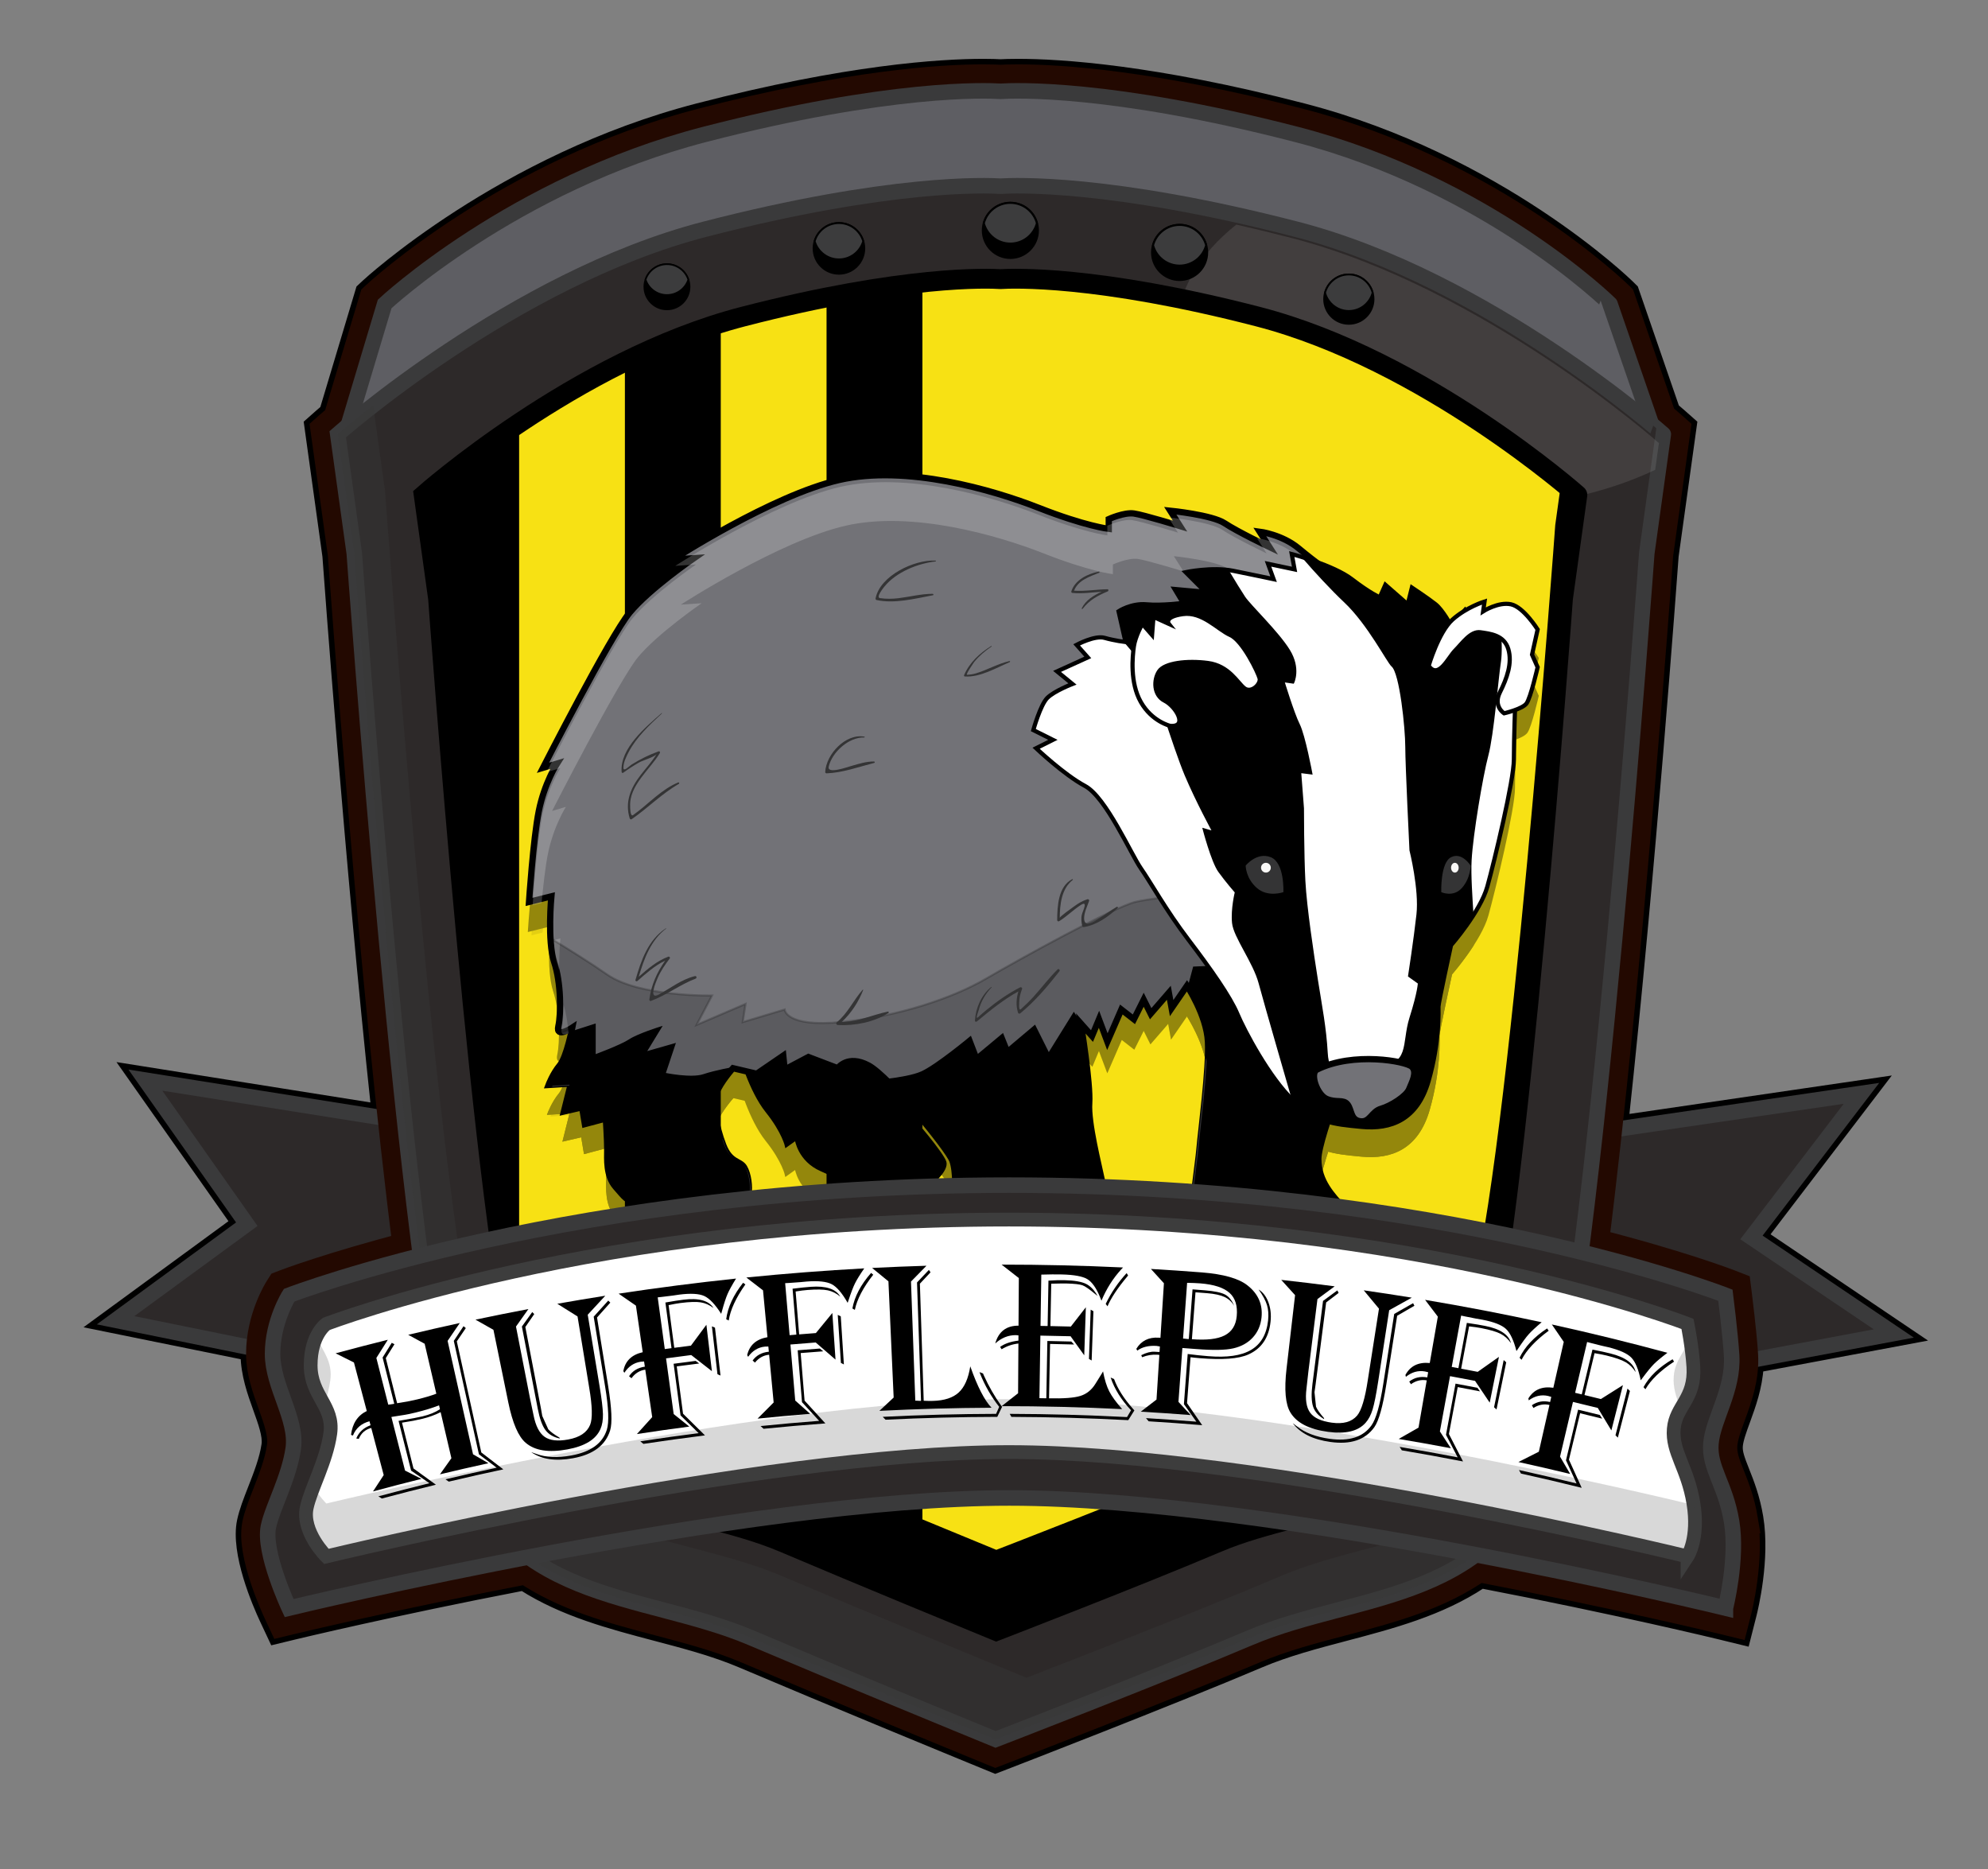 <svg enable-background="new 0 0 902.051 848" height="848" viewBox="0 0 902.051 848" width="902.051" xmlns="http://www.w3.org/2000/svg"><rect x="0" y="0" width="902.051" height="848" fill="#808080" stroke="none"/><g stroke-miterlimit="10"><path d="m791.286 667.224c-2.13-5.369-3.229-8.311-2.973-11.324.246-2.912 1.774-7.096 3.394-11.529 2.485-6.809 5.466-15.002 6.009-24.277l70.684-13.238-68.613-46.287 52.902-69.274-116.159 17.011c12.279-113.583 21.969-246.567 22.653-256.03l8.332-59.985-4.811-4.262c-.012-.011-1.064-.942-3.077-2.638l-18.645-54.068-2.01-1.977c-.576-.567-58.588-56.952-147.734-80.006-67.771-17.528-110.138-20.145-129.361-20.145-3.621 0-6.229.095-7.893.186-1.664-.091-4.271-.186-7.892-.186-19.223 0-61.591 2.617-129.363 20.144-88.851 22.979-149.795 79.224-150.402 79.79l-2.372 2.218-16.416 54.721c-1.498 1.271-2.266 1.951-2.266 1.951l-4.82 4.271 8.332 59.985c.676 9.342 10.084 138.451 22.098 250.858l-112.584-17.888 48.813 69.353-63.18 46.239 67.731 13.762c.079 8.936 3.04 17.184 5.661 24.475 2.269 6.311 4.411 12.273 3.835 16.354-.913 6.476-3.724 13.652-6.203 19.987-2.03 5.187-3.948 10.086-4.923 14.682-3.068 14.488 7.084 37.765 10.269 44.555l4.17 8.889 9.54-2.309c.442-.107 44.083-10.621 103.245-22.046 18.499 11.797 39.716 17.389 60.269 22.806 13.067 3.442 26.581 7.002 38.517 12.066 41.665 17.676 95.597 39.84 111.138 46.213l4.423 1.813 4.5-1.734c3.05-1.178 75.156-29.039 115.822-46.291 11.936-5.064 25.449-8.624 38.518-12.066 21.156-5.576 42.994-11.33 61.861-23.842 60.935 11.72 107.286 22.963 107.749 23.076l11.569 2.823 2.932-11.536c.642-2.516 6.174-25.122 3.029-44.111-1.512-9.115-4.163-15.799-6.298-21.179z" stroke="#000" stroke-width="5"/><path d="m706.638 633.566-1.464-117.108 139.462-20.426-49.917 65.366 64.592 43.575z" fill="#2d2929" stroke="#3a3a3b" stroke-width="7.046"/><path d="m193.177 627.565 1.351-117.107-128.551-20.426 46.006 65.365-59.537 43.575z" fill="#2d2929" stroke="#3a3a3b" stroke-width="7.046"/><path d="m789.198 689.793c-1.363-8.219-3.727-14.176-5.812-19.433-2.224-5.605-3.98-10.033-3.543-15.177.342-4.042 2.059-8.745 3.877-13.724 2.868-7.857 6.119-16.762 5.519-26.7-.584-9.629-2.748-26.853-2.84-27.581l-.262-2.078-1.95-.763c-.269-.104-22.874-8.864-62.874-18.954 15.345-120.542 28.59-302.596 29.412-314l7.744-55.752-1.412-1.251c-.11-.098-1.744-1.534-4.695-3.987l-18.764-54.412-.59-.58c-.56-.551-56.992-55.358-143.897-77.833-66.863-17.292-108.416-19.874-127.234-19.874-3.931 0-6.563.119-7.893.2-1.33-.081-3.962-.2-7.892-.2-18.819 0-60.372 2.582-127.235 19.874-86.859 22.463-146.137 77.22-146.726 77.771l-.695.65-16.484 54.95c-2.537 2.119-3.939 3.352-4.041 3.442l-1.412 1.251 7.744 55.752c.826 11.457 14.191 195.156 29.627 315.678-36.25 9.361-56.693 17.171-56.949 17.27l-1.085.418-.623.981c-.329.519-8.057 12.876-8.057 28.501 0 7.59 2.626 14.896 5.167 21.962 2.635 7.331 5.124 14.256 4.254 20.421-1.053 7.461-4.056 15.131-6.705 21.898-1.899 4.853-3.693 9.437-4.522 13.345-2.639 12.46 8.383 36.484 9.648 39.183l1.222 2.604 2.796-.677c.966-.233 46.614-11.198 107.04-22.785 17.97 12.343 39.493 18.016 60.636 23.588 13.363 3.521 27.181 7.162 39.671 12.461 41.671 17.679 95.526 39.811 111.04 46.173l1.297.531 1.308-.504c.738-.285 74.238-28.652 115.6-46.2 12.49-5.299 26.308-8.94 39.671-12.461 21.734-5.728 43.87-11.563 62.135-24.64 62.69 11.966 110.671 23.595 111.657 23.836l3.39.827.859-3.382c.237-.933 5.782-23.088 2.878-40.619z" fill="#3a3a3b" stroke="#230901" stroke-width="17"/><path d="m588.229 60.979c-84.145-21.761-128.123-19.949-134.245-19.554-6.122-.395-50.1-2.207-134.245 19.554-86.995 22.499-145.201 76.933-145.201 76.933l-18 60s28.208 343.043 49.207 415.039 85.496 65.997 134.993 86.996c41.786 17.728 95.332 39.73 111.001 46.156 0 0 73.705-28.429 115.491-46.156 49.497-20.999 113.994-15 134.993-86.996s48.314-417.039 48.314-417.039l-20-58c .001 0-55.312-54.434-142.308-76.933z" fill="#5e5e63" stroke="#3a3a3b" stroke-width="7.046"/><path d="m588.229 104.021c-84.145-21.761-128.123-19.949-134.245-19.554-6.122-.395-50.1-2.207-134.245 19.554-86.995 22.499-166.491 92.995-166.491 92.995l7.5 53.998s23.998 332.983 44.997 404.979 85.496 65.997 134.993 86.996c41.786 17.728 95.332 39.73 111.001 46.156 0 0 73.705-28.429 115.491-46.156 49.497-20.999 113.994-15 134.993-86.996s44.997-404.979 44.997-404.979l7.5-53.998c.001 0-79.495-70.496-166.491-92.995z" fill="#2d2929" stroke="#3a3a3b" stroke-width="7.046"/></g><path d="m560.974 101.901c-16.907 13.432-26.936 30.144-26.936 48.261 0 44.321 59.994 80.25 134 80.25 31.344 0 60.172-6.446 82.994-17.244l1.688-12.152s-79.496-70.497-166.491-92.995c-8.865-2.292-17.279-4.321-25.255-6.12z" fill="#fff" opacity=".1"/><path d="m581.23 714.989c-41.786 17.728-115.491 46.156-115.491 46.156-15.669-6.426-69.215-28.429-111.001-46.156-49.497-20.999-113.994-15-134.993-86.996s-44.997-404.979-44.997-404.979l-5.438-39.154c-10.225 7.983-16.062 13.157-16.062 13.157l7.5 53.998s23.998 332.983 44.997 404.979 85.496 65.997 134.993 86.996c41.786 17.728 95.332 39.73 111.001 46.156 0 0 73.705-28.429 115.491-46.156 48.597-20.617 111.648-15.217 133.8-83.151-28.498 38.855-79.193 37.923-119.8 55.15z" fill="#383838" opacity=".4"/><path d="m570.821 143.646c-73.233-18.939-111.509-17.361-116.837-17.019-5.328-.343-43.604-1.92-116.837 17.019-75.714 19.582-144.901 80.937-144.901 80.937l6.527 46.995s20.887 289.804 39.162 352.463c18.276 62.661 74.409 57.439 117.487 75.716 36.367 15.429 82.971 34.578 96.607 40.171 0 0 64.148-24.742 100.516-40.171 43.078-18.276 99.212-13.055 117.486-75.716 18.277-62.659 39.163-352.463 39.163-352.463l6.527-46.995c.002-.001-69.186-61.356-144.9-80.937z" fill="#f7e114" stroke="#000" stroke-miterlimit="10" stroke-width="9"/><path d="m235.551 191.961c-26.329 17.57-43.305 32.621-43.305 32.621l6.527 46.995s19.118 265.262 36.777 343.088v-422.704z"/><path d="m283.548 676.91c13.632 6.083 28.686 9.622 43.498 13.6v-543.996c-15.044 4.635-29.71 10.764-43.498 17.557z"/><path d="m375.044 708.029c14.922 6.26 30.249 12.625 43.498 18.104v-597.967c-11.638 1.237-26.11 3.316-43.498 6.773z"/><g stroke="#000" stroke-miterlimit="10"><g opacity=".4"><path d="m335.75 491.294s4.438 16.481 12.044 25.989c7.606 9.509 8.874 15.847 8.874 15.847l4.438-3.168s1.268 9.507 11.41 13.945c10.143 4.437 20.285 10.142 29.159 13.944 8.874 3.804 12.043-3.168 16.48-5.069 4.438-1.902 12.043-8.875 10.775-12.679s-13.945-19.017-19.017-24.088c-5.07-5.07-12.678-13.313-11.41-17.115 1.269-3.804 4.438-10.142 4.438-10.142z"/><path d="m605.785 274.505s-8.874-6.339-16.48-12.678c-7.606-6.338-17.749-7.606-17.749-7.606l4.438 6.973s-14.579-6.973-20.284-10.776-24.722-5.705-24.722-5.705l4.437 6.973s-16.481-5.071-20.918-5.705-11.41 2.535-11.41 2.535v4.437s-10.775-1.268-31.694-9.508c-20.918-8.24-60.219-19.65-90.646-12.677-30.426 6.973-75.433 36.131-75.433 36.131l9.508-.634s-20.283 13.945-29.158 24.721-39.302 70.362-39.302 70.362l6.34-1.902s-5.706 8.875-8.241 21.552c-2.535 12.678-4.437 41.203-4.437 41.203l10.142-2.536s-1.9 20.285 1.269 29.793 3.17 23.454 1.901 29.159 6.339.633 6.339.633-2.536 13.312-5.705 17.115c-3.17 3.804-5.071 8.875-5.071 8.875l10.143-.635-3.17 12.678 8.241-1.901 1.267 7.606 9.509-2.534s.634 9.506.634 13.944c0 4.437-.634 12.043 3.804 17.115 4.438 5.071 5.07 6.338 8.874 6.338s12.044 1.269 12.044 1.269 1.268 2.535 6.973 2.535 8.241 0 8.241 0 3.803 2.536 7.606 1.901c3.803-.633 8.874-3.804 8.874-3.804s6.973-1.899 7.606-5.069c.635-3.17 0-8.875-1.901-12.045-1.901-3.168-6.339-1.901-9.509-10.142-3.169-8.24-5.07-18.384-3.169-23.453 1.901-5.072 7.606-11.41 7.606-11.41l10.776 2.535 12.044-8.24.634 6.338 10.776-5.705 13.312 5.072s4.438-6.34 13.945-1.269c9.509 5.072 36.132 38.033 38.033 43.105 1.902 5.069 1.268 15.213 1.268 15.213l6.34-2.537 1.901 12.679 5.07-3.804 3.804 13.312 4.438.634s-3.17 8.241 4.437 15.213c7.606 6.974 12.679 6.341 12.679 6.341s10.143 3.803 17.114 3.168c6.973-.634 10.142-2.535 10.142-2.535s2.535 2.535 9.509 2.535 10.776-3.168 10.776-3.168 6.339 2.534 10.776-1.269c4.438-3.804 8.239-11.41 5.07-17.115s-16.481-8.24-22.82-13.945c-6.338-5.704-11.409-9.508-12.677-15.848-1.268-6.339-6.339-25.99-5.705-34.863.634-8.875-3.804-36.132-3.804-36.132l5.071 5.705 3.17-7.606 3.804 10.142 6.338-14.579 5.705 4.438 4.438-8.875 3.169 6.34 8.241-9.509 1.268 6.972 6.973-10.142s8.875 13.313 9.509 25.355c.633 12.045-3.169 40.569-3.804 48.177-.634 7.606-4.438 31.694-3.17 34.229s0 12.043 5.705 14.578c5.705 2.537 13.945 3.17 13.945 3.17s6.34 6.339 11.41 6.339c5.071 0 8.241-3.169 8.241-3.169s3.804 2.535 9.509 2.535c5.704 0 8.239-2.535 8.239-2.535s3.804 3.169 8.875 1.267c5.071-1.901 7.606-6.338 7.606-6.338s7.605-4.437 6.338-10.142-6.339-6.974-11.409-12.679c-5.071-5.705-11.41-12.043-11.41-22.187 0-10.142 19.017-57.05 19.017-57.05z"/><g opacity=".2"><path d="m248.607 400.431c2.513-12.566 8.169-21.364 8.169-21.364l-6.284 1.885s30.161-59.065 38.959-69.748 28.904-24.506 28.904-24.506l-9.426.629s44.614-28.905 74.775-35.816 69.118 4.398 89.854 12.567c20.735 8.168 31.417 9.425 31.417 9.425v-4.398s6.912-3.142 11.311-2.513c4.398.628 20.735 5.655 20.735 5.655l-4.397-6.912s18.851 1.885 24.507 5.655c5.654 3.771 20.106 10.683 20.106 10.683l-4.399-6.912s10.054 1.257 17.595 7.54c5.584 4.653 11.848 9.3 14.727 11.402l-.903-16.428s-8.797-6.284-16.337-12.567c-7.541-6.284-17.595-7.541-17.595-7.541l4.399 6.912s-14.452-6.912-20.107-10.683c-5.655-3.77-24.507-5.655-24.507-5.655l4.399 6.912s-16.338-5.026-20.736-5.655c-4.398-.628-11.311 2.514-11.311 2.514v4.398s-10.682-1.257-31.417-9.425c-20.736-8.168-59.694-19.479-89.855-12.567s-74.774 35.816-74.774 35.816l9.426-.628s-20.107 13.824-28.904 24.506c-8.798 10.682-38.959 69.748-38.959 69.748l6.283-1.885s-5.655 8.798-8.168 21.365-4.397 40.843-4.397 40.843l4.04-1.01c.758-7.943 1.752-16.648 2.87-22.242z"/><path d="m278.769 538.67-1.906.507c.054 3.477.461 7.527 2.493 10.892-.143-4.736-.587-11.399-.587-11.399z"/><path d="m608.027 561.289c-2.664-2.995-5.673-6.177-7.921-9.993-.556 2.358-.876 4.288-.876 5.596 0 10.055 6.283 16.337 11.311 21.992 1.407 1.582 2.811 2.814 4.135 3.901 2.139-1.655 5.537-4.982 4.662-8.927-1.257-5.655-6.285-6.912-11.311-12.569z"/><path d="m340.348 555.007c.628-3.143 0-8.797-1.885-11.939-1.886-3.141-6.284-1.885-9.426-10.055-.42-1.092-.816-2.219-1.185-3.362-.792 5.413.979 13.889 3.698 20.957 1.837 4.772 4.101 6.329 6.043 7.423 1.346-.8 2.513-1.819 2.755-3.024z"/><path d="m545.82 551.864c.629-7.539 4.398-35.815 3.771-47.755-.198-3.77-1.212-7.662-2.505-11.228-.444 13.604-3.246 34.981-3.778 41.389-.63 7.542-4.4 31.42-3.144 33.933.926 1.85.497 7.447 2.463 11.274.662-8.297 2.742-22.186 3.193-27.613z"/><path d="m258.266 514.488c3.032-4.118 5.422-16.663 5.422-16.663s-7.539 5.027-6.282-.628c.292-1.313.512-3.079.646-5.116-.761 2.13-1.619 4.022-2.531 5.116-3.143 3.77-5.027 8.797-5.027 8.797l10.055-.628z"/><path d="m257.979 481.893c-.327-4.503-1.057-9.17-2.316-13.129.076 4.457-.229 8.407-.771 10.842-.68 3.052 1.206 2.989 3.087 2.287z"/><path d="m534.51 578.256c-3.142-5.655-16.338-8.168-22.622-13.824-6.282-5.655-11.311-9.425-12.565-15.709-.574-2.869-1.936-8.496-3.185-14.599.215 9.536 4.544 26.422 5.697 32.194 1.257 6.282 6.284 10.053 12.566 15.707 4.569 4.113 12.793 6.565 18.147 9.771 2.78-3.979 4.321-9.291 1.962-13.54z"/><path d="m253.712 453.117c-.085-7.549.55-14.356.55-14.356l-2.946.737c.206 4.154.695 8.214 1.691 11.202.258.776.487 1.589.705 2.417z"/></g><path d="m332.58 497.634s-7.606 1.267-13.312 3.168-17.749-.633-17.749-.633l4.438-13.312-13.312 3.803 6.973-11.41s-10.142 3.171-13.945 5.705c-3.803 2.535-15.848 6.974-15.848 6.974v-13.946l-10.587 3.403c-.861 3.921-2.882 12.125-5.26 14.979-3.17 3.804-5.071 8.875-5.071 8.875l10.143-.635-3.17 12.678 8.241-1.901 1.267 7.606 9.509-2.534s.634 9.506.634 13.944c0 4.437-.634 12.043 3.804 17.115 4.438 5.071 5.07 6.338 8.874 6.338s12.044 1.269 12.044 1.269 1.268 2.535 6.973 2.535 8.241 0 8.241 0 3.803 2.536 7.606 1.901c3.803-.633 8.874-3.804 8.874-3.804s6.973-1.899 7.606-5.069c.635-3.17 0-8.875-1.901-12.045-1.901-3.168-6.339-1.901-9.509-10.142-3.169-8.24-5.07-18.384-3.169-23.453 1.901-5.071 7.606-11.409 7.606-11.409z"/><path d="m576.629 495.097-6.341-79.235s-45.004 3.803-55.146 6.339c-10.143 2.535-52.612 25.989-67.825 34.863-15.214 8.875-39.936 17.115-65.415 19.622-25.48 2.506-25.865-5.676-25.865-5.676l-19.017 5.706 1.268-8.242-22.186 9.509 6.973-13.313s-32.963.635-47.542-9.508c-7.817-5.438-18.001-11.785-25.769-16.505.222 4.014.715 7.907 1.68 10.801 3.169 9.508 3.17 23.454 1.901 29.159s6.339.633 6.339.633-1.93 10.123-4.524 15.236l69.488 25.025c-.624-4.171-.62-7.948.326-10.468 1.901-5.072 7.606-11.41 7.606-11.41l10.776 2.535 12.044-8.24.634 6.338 10.776-5.705 13.312 5.072s4.438-6.34 13.945-1.269c7.291 3.889 24.632 24.163 33.188 35.701l66.917-16.562c-.009-.721.005-1.402.05-2.024.634-8.875-3.804-36.132-3.804-36.132l5.071 5.705 3.17-7.606 3.804 10.142 6.338-14.579 5.705 4.438 4.438-8.875 3.169 6.34 8.241-9.509 1.268 6.972 6.973-10.142s8.875 13.313 9.509 25.355c.217 4.136-.089 10.212-.609 16.719z" opacity=".2"/><path d="m541.763 451.993-2.485 9.321c2.088 3.395 8.299 14.271 8.825 24.274.633 12.045-3.169 40.569-3.804 48.177-.634 7.606-4.438 31.694-3.17 34.229s0 12.043 5.705 14.578c5.705 2.537 13.945 3.17 13.945 3.17s6.34 6.339 11.41 6.339c5.071 0 8.241-3.169 8.241-3.169s3.804 2.535 9.509 2.535c5.704 0 8.239-2.535 8.239-2.535s3.804 3.169 8.875 1.267c5.071-1.901 7.606-6.338 7.606-6.338s7.605-4.437 6.338-10.142-6.339-6.974-11.409-12.679c-5.071-5.705-11.41-12.043-11.41-22.187 0-10.142 19.017-57.05 19.017-57.05l-.441-8.015c-9.164-13.391-16.674-24.313-16.674-24.313z"/><path d="m439.708 552.146 1.901 12.679 5.07-3.804 3.804 13.312 4.438.634s-3.17 8.241 4.437 15.213c7.606 6.974 12.679 6.341 12.679 6.341s10.143 3.803 17.114 3.168c6.973-.634 10.142-2.535 10.142-2.535s2.535 2.535 9.509 2.535 10.776-3.168 10.776-3.168 6.339 2.534 10.776-1.269c4.438-3.804 8.239-11.41 5.07-17.115s-16.481-8.24-22.82-13.945c-6.338-5.704-11.409-9.508-12.677-15.848-1.268-6.339-6.339-25.99-5.705-34.863.583-8.154-3.114-31.815-3.718-35.603l-3.255-4.966-11.41 18.382-6.339-12.677-12.044 10.142-2.535-6.338-11.41 9.508-3.17-8.242s-15.213 12.679-22.186 15.849c-3.561 1.618-10.257 2.739-15.962 3.451 11.721 11.378 28.416 32.506 29.907 36.484 1.902 5.069 1.268 15.213 1.268 15.213z"/><path d="m510.702 304.297s-5.071-.634-9.508-1.902-12.678 3.169-12.678 3.169l5.071 5.705-13.945 6.339 6.973 5.705s-8.241 3.17-11.41 6.339-6.34 14.579-6.34 14.579l8.876 4.438-7.607 3.803s12.678 12.044 22.187 17.115c9.508 5.071 20.919 31.06 25.355 37.399s11.409 19.017 21.552 32.328c10.143 13.312 19.018 25.99 22.187 33.597 3.169 7.606 14.578 29.158 25.354 39.3 10.776 10.144 17.749 10.776 31.062 12.045 13.311 1.267 25.355-3.17 30.426-20.918 5.071-17.75 4.438-31.695 4.438-33.597s5.705-27.891 5.705-27.891 13.313-15.213 16.48-26.624c3.17-11.41 12.045-48.176 12.045-57.684s.633-26.623.633-26.623 6.34-10.776 6.34-15.847-1.268-13.312-1.268-13.312l-5.072-.634v-7.606l-6.973 3.803-3.803-5.071-6.973 5.071-5.072-7.606-6.338 6.972s-3.805-6.973-6.973-9.508c-3.17-2.535-10.776-7.606-10.776-7.606l-1.901 7.606-10.143-8.874-2.535 5.705s-4.438-1.902-12.678-8.241-27.257-11.41-27.257-11.41l1.267 6.973-12.044-2.535 2.536 6.973s-8.874-1.902-18.383-3.804c-9.508-1.901-21.552.634-21.552.634l8.874 8.874-13.945-1.267 3.804 6.338s-9.509 1.268-16.481.634-12.678 3.169-12.678 3.169z"/><path d="m648.256 503.339c5.071-17.75 4.438-31.695 4.438-33.597s5.705-27.891 5.705-27.891 5.119-5.853 9.765-13.019c-.531-8.814-1.266-18.896-.891-25.648.634-11.41 5.071-38.033 7.606-47.542 2.536-9.508 4.438-34.23 5.705-42.47.564-3.672.375-9.987-.011-15.861l-3.792-5.057-6.973 5.071-5.072-7.606-6.338 6.972s-3.805-6.973-6.973-9.508c-3.17-2.535-10.776-7.606-10.776-7.606l-1.901 7.606-10.143-8.874-2.535 5.705s-4.438-1.902-12.678-8.241c-5.504-4.234-15.811-7.9-22.052-9.87 5.473 6.322 12.868 14.351 18.882 20.012 10.775 10.142 19.545 27.486 21.553 29.159 3.803 3.17 6.338 28.524 6.338 36.766 0 8.241 1.902 46.908 1.902 46.908s4.438 17.749 3.17 29.159c-1.269 11.41-3.804 27.891-3.804 27.891l4.437 3.17s0 3.803-3.803 15.848c-3.804 12.044.635 21.552-15.847 22.82-16.481 1.267-21.554 4.437-22.187-6.974-.634-11.41-2.535-20.918-4.438-32.962-1.901-12.044-5.07-32.963-5.705-45.006-.634-12.044-.634-32.962-.634-32.962l-1.267-16.481 5.07.634s-3.17-17.115-5.705-22.186c-2.536-5.071-6.973-19.65-6.973-19.65l4.437.634s3.169-6.339-1.901-14.58-17.748-20.284-20.284-24.087c-1.425-2.137-4.849-7.674-7.69-12.454-8.96-1.055-18.933 1.043-18.933 1.043l8.874 8.874-13.945-1.267 3.804 6.338s-9.509 1.268-16.481.634-12.678 3.169-12.678 3.169l3.169 13.946s-.055-.007-.133-.018c5.565 6.627 11.543 13.329 11.543 13.329s10.776 34.864 15.848 46.908c5.07 12.043 12.677 25.989 12.677 25.989l-4.437-1.268s3.804 14.58 6.973 19.017 7.606 9.508 7.606 9.508-1.9 7.606-1.268 13.945c.634 6.339 9.508 17.75 12.044 27.257s15.213 53.246 15.213 53.246c10.776 10.144 17.749 10.776 31.062 12.045 13.312 1.266 25.357-3.17 30.427-20.918z"/><path d="m530.987 342.331s-8.24-1.901-13.312-10.776-3.805-20.919-3.17-25.356c.634-4.437 3.803-10.142 3.803-10.142l4.438 5.071.635-8.241 6.973 3.169s-2.535-3.169 6.339-4.437 15.847 6.973 21.552 9.508c5.705 2.536 12.677 17.115 13.312 19.65.634 2.536-3.804 6.973-6.973 4.437-3.169-2.535-6.973-10.143-16.48-11.41-9.509-1.268-19.652 0-22.187 3.803s-2.535 10.776 2.535 13.312c5.07 2.537 10.777 12.045 2.535 11.412z"/><path d="m648.256 315.073s4.437-15.213 10.775-20.918c6.34-5.705 14.58-8.241 14.58-8.241l-.634 4.437s6.973-4.438 12.678-3.169c5.704 1.268 12.044 11.41 12.044 11.41l-2.535 11.41 2.535 5.705s-3.169 13.946-5.07 16.481c-1.902 2.535-10.143 4.437-10.143 4.437s-5.071-3.17-1.902-9.508c3.17-6.339 5.705-13.312 3.804-19.65s-8.239-6.973-12.677-7.607c-4.438-.633-8.24 5.071-11.41 8.241-3.17 3.169-7.608 13.311-12.045 6.972z"/><path d="m597.545 498.267c-3.305 1.653 0 11.41 4.438 13.313 4.438 1.901 7.606 0 9.508 2.534 1.902 2.537 1.268 6.974 5.705 7.606 4.438.636 5.07-4.437 9.508-5.704s11.411-5.705 12.679-8.874c1.268-3.17 3.804-7.606 1.268-10.143-2.538-2.535-26.624-6.974-43.106 1.268z"/><path d="m565.217 405.719s5.071-6.338 11.41-3.803c6.34 2.536 5.705 15.847 5.705 15.847s-6.974 2.535-12.044-1.902c-5.071-4.437-5.071-10.142-5.071-10.142z"/><circle cx="574.408" cy="406.67" r="2.218"/><path d="m667.289 405.719s-3.944-6.338-8.877-3.803c-4.932 2.536-4.438 15.847-4.438 15.847s5.424 2.535 9.37-1.902c3.945-4.437 3.945-10.142 3.945-10.142z"/><ellipse cx="660.14" cy="406.67" rx="1.726" ry="2.218"/><path d="m315.31 455.856c-5.965 1.447-11.018 5.42-16.325 8.33-5.018 2.751-1.291-5.807-.646-7.327 1.383-3.258 3.436-6.219 5.563-9.024.29-.382-.19-.976-.625-.813-5.242 1.96-9.319 5.509-13.447 9.129 2.39-8.14 5.425-16.514 12.372-21.829.088-.068.008-.22-.091-.154-8.088 5.407-11.157 14.451-13.764 23.394-.153.526.489.824.862.502 3.994-3.444 7.841-6.989 12.615-9.222-3.741 5.337-6.297 11.004-7.188 17.581-.053.381.242.867.699.699 7.13-2.632 13.163-7.418 20.29-10.118.706-.268.441-1.331-.315-1.148z"/><path d="m402.853 471.948c-7.337 1.575-13.397 4.638-20.951 4.737 4.308-3.969 7.633-9.073 9.762-14.515.049-.126-.138-.227-.224-.13-4.277 4.813-6.688 10.624-11.803 14.819-.503.412-.055 1.147.487 1.178 7.667.423 16.46-1.265 22.992-5.466.332-.213.116-.705-.263-.623z"/><path d="m479.857 452.841c-3.903 3.854-7.218 8.324-10.909 12.385-1.795 1.975-3.709 3.833-5.69 5.619-1.23 1.111-.758-3.398-.736-3.955.071-1.805.643-3.542 1.241-5.223.194-.549-.466-.934-.914-.703-5.506 2.851-10.505 6.359-15.289 10.286-1.3 1.066-2.558 2.183-3.818 3.293-1.368 1.207.264-2.875.396-3.398.952-3.789 3.098-7.404 5.793-10.197.102-.106-.048-.247-.157-.158-4.487 3.664-7.088 9.564-7.403 15.291-.027.485.556.62.87.36 6.053-5.011 11.964-9.869 18.849-13.642-.933 3.177-1.182 6.394-.167 9.647.15.482.688.577 1.054.276 6.634-5.438 12.454-12.294 17.723-19.042.456-.586-.281-1.393-.843-.839z"/><path d="m396.604 358.485c-3.515-.044-6.852 1.046-10.206 1.995-1.975.558-11.221 3.91-10.366.31 1.577-6.639 9.194-13.426 16.136-13.194.216.007.268-.34.051-.379-8.518-1.541-17.34 7.951-17.781 16.033-.018.327.293.626.615.615 7.289-.251 14.608-2.947 21.639-4.737.362-.093.279-.639-.088-.643z"/><path d="m506.725 424.435c-2.956 1.69-5.639 3.823-8.564 5.574-1.962 1.174-6.13 4.035-6.24-.292-.067-2.588 1.422-5.571 2.262-7.986.153-.439-.326-.893-.756-.756-2.223.707-4.077 1.793-5.957 3.18-.873.645-6.599 4.631-6.603 5.303.03-6.09.76-13.233 5.898-17.251.192-.152-.054-.432-.253-.327-6.378 3.354-6.764 12.216-6.818 18.563-.004.436.502.738.88.505 3.459-2.146 6.32-5.068 9.728-7.29 3.617-2.359 1.039 2.507.6 4.264-.447 1.788-.212 3.468.174 5.227.079.364.455.498.782.445 5.895-.968 10.951-4.665 15.291-8.608.298-.275-.086-.745-.424-.551z"/><path d="m307.766 367.976c-3.791 1.56-7.003 3.892-10.182 6.447-1.929 1.552-3.792 3.189-5.69 4.779-1.5 1.255-3.05 2.446-4.63 3.598-1.411 1.028-1.343-4.133-1.323-3.809-.57-9.619 8.993-16.797 13.487-24.358.217-.366-.145-.905-.577-.75-4.341 1.554-8.383 3.58-12.298 6.015-1.06.66-3.717 3.552-3.686 1.405.034-2.468 1.269-4.974 2.377-7.094 3.541-6.774 9.529-12.375 15.083-17.509.1-.091-.047-.235-.146-.146-7.14 6.312-18.995 15.989-18.111 26.696.024.295.364.587.655.376 2.349-1.701 4.752-3.26 7.267-4.704 1.69-.971 7.154-2.491 7.981-3.858-2.057 3.398-4.826 6.366-7.248 9.504-4.574 5.924-7.282 12.333-4.982 19.756.104.34.539.575.863.351 7.386-5.104 13.604-11.542 21.436-16.046.34-.198.105-.81-.276-.653z"/><path d="m424.496 267.339c-9.578-.518-25.199 6.818-27.198 17.149-.059.305.082.66.417.733 8.154 1.788 17.556-.627 25.601-2.161.369-.071.272-.641-.088-.642-5.186-.02-10.353 1.349-15.483 1.977-2.824.346-5.633.387-8.452-.031-1.999-.297 1.603-4.735 2.078-5.315 5.325-6.501 14.96-10.396 23.126-11.324.242-.028.253-.372-.001-.386z"/><path d="m458.025 312.928c-5.234 1.189-9.965 3.984-15.092 5.546-1.353.413-2.745.61-4.152.68-.817.041 3.365-5.952 3.215-5.766 2.235-2.777 4.984-5.078 7.923-7.073.141-.096.012-.324-.136-.231-5.207 3.257-9.872 7.487-12.324 13.223-.123.287.019.588.349.609 6.96.439 14.127-3.885 20.351-6.5.292-.124.193-.562-.134-.488z"/><path d="m502.464 280.338c-5.054.075-10.056 1.01-15.108.654 1.815-4.753 7.016-6.36 11.376-8.131.316-.128.202-.581-.142-.516-5.059.958-10.827 3.774-12.485 8.991-.113.356.185.64.513.673 4.422.443 8.81-.239 13.218-.535-3.634 1.695-7.155 3.778-8.985 7.49-.139.282.227.479.41.24 3.037-3.955 6.83-5.978 11.339-7.873.49-.206.481-1.002-.136-.993z"/></g><path d="m335.75 478.281s4.438 16.481 12.044 25.989c7.606 9.509 8.874 15.847 8.874 15.847l4.438-3.168s1.268 9.507 11.41 13.945c10.143 4.437 20.285 10.142 29.159 13.944 8.874 3.804 12.043-3.168 16.48-5.069 4.438-1.902 12.043-8.875 10.775-12.679s-13.945-19.017-19.017-24.088c-5.07-5.07-12.678-13.313-11.41-17.115 1.269-3.804 4.438-10.142 4.438-10.142z" stroke-width=".951"/><path d="m605.785 261.492s-8.874-6.339-16.48-12.678c-7.606-6.338-17.749-7.606-17.749-7.606l4.438 6.973s-14.579-6.973-20.284-10.776-24.722-5.705-24.722-5.705l4.437 6.973s-16.481-5.071-20.918-5.705-11.41 2.535-11.41 2.535v4.437s-10.775-1.268-31.694-9.508c-20.918-8.24-60.219-19.65-90.646-12.677-30.426 6.973-75.433 36.131-75.433 36.131l9.508-.634s-20.283 13.945-29.158 24.721-39.302 70.362-39.302 70.362l6.34-1.902s-5.706 8.875-8.241 21.552c-2.535 12.678-4.437 41.203-4.437 41.203l10.142-2.536s-1.9 20.285 1.269 29.793 3.17 23.454 1.901 29.159 6.339.633 6.339.633-2.536 13.312-5.705 17.115c-3.17 3.804-5.071 8.875-5.071 8.875l10.143-.635-3.17 12.678 8.241-1.901 1.267 7.606 9.509-2.534s.634 9.506.634 13.944c0 4.437-.634 12.043 3.804 17.115 4.438 5.071 5.07 6.338 8.874 6.338s12.044 1.269 12.044 1.269 1.268 2.535 6.973 2.535 8.241 0 8.241 0 3.803 2.536 7.606 1.901c3.803-.633 8.874-3.804 8.874-3.804s6.973-1.899 7.606-5.069c.635-3.17 0-8.875-1.901-12.045-1.901-3.168-6.339-1.901-9.509-10.142-3.169-8.24-5.07-18.384-3.169-23.453 1.901-5.072 7.606-11.41 7.606-11.41l10.776 2.535 12.044-8.24.634 6.338 10.776-5.705 13.312 5.072s4.438-6.34 13.945-1.269c9.509 5.072 36.132 38.033 38.033 43.105 1.902 5.069 1.268 15.213 1.268 15.213l6.34-2.537 1.901 12.679 5.07-3.804 3.804 13.312 4.438.634s-3.17 8.241 4.437 15.213c7.606 6.974 12.679 6.341 12.679 6.341s10.143 3.803 17.114 3.168c6.973-.634 10.142-2.535 10.142-2.535s2.535 2.535 9.509 2.535 10.776-3.168 10.776-3.168 6.339 2.534 10.776-1.269c4.438-3.804 8.239-11.41 5.07-17.115s-16.481-8.24-22.82-13.945c-6.338-5.704-11.409-9.508-12.677-15.848-1.268-6.339-6.339-25.99-5.705-34.863.634-8.875-3.804-36.132-3.804-36.132l5.071 5.705 3.17-7.606 3.804 10.142 6.338-14.579 5.705 4.438 4.438-8.875 3.169 6.34 8.241-9.509 1.268 6.972 6.973-10.142s8.875 13.313 9.509 25.355c.633 12.045-3.169 40.569-3.804 48.177-.634 7.606-4.438 31.694-3.17 34.229s0 12.043 5.705 14.578c5.705 2.537 13.945 3.17 13.945 3.17s6.34 6.339 11.41 6.339c5.071 0 8.241-3.169 8.241-3.169s3.804 2.535 9.509 2.535c5.704 0 8.239-2.535 8.239-2.535s3.804 3.169 8.875 1.267c5.071-1.901 7.606-6.338 7.606-6.338s7.605-4.437 6.338-10.142-6.339-6.974-11.409-12.679c-5.071-5.705-11.41-12.043-11.41-22.187 0-10.142 19.017-57.05 19.017-57.05z" fill="#727277" stroke-width="2.853"/></g><g fill="#fff" opacity=".2"><path d="m248.607 387.418c2.513-12.566 8.169-21.364 8.169-21.364l-6.284 1.885s30.161-59.065 38.959-69.748 28.904-24.506 28.904-24.506l-9.426.629s44.614-28.905 74.775-35.816 69.118 4.398 89.854 12.567c20.735 8.168 31.417 9.425 31.417 9.425v-4.398s6.912-3.142 11.311-2.513c4.398.628 20.735 5.655 20.735 5.655l-4.397-6.912s18.851 1.885 24.507 5.655c5.654 3.771 20.106 10.683 20.106 10.683l-4.399-6.912s10.054 1.257 17.595 7.54c5.584 4.653 11.848 9.3 14.727 11.402l-.903-16.428s-8.797-6.284-16.337-12.567c-7.541-6.284-17.595-7.541-17.595-7.541l4.399 6.912s-14.452-6.912-20.107-10.683c-5.655-3.77-24.507-5.655-24.507-5.655l4.399 6.912s-16.338-5.026-20.736-5.655c-4.398-.628-11.311 2.514-11.311 2.514v4.398s-10.682-1.257-31.417-9.425c-20.736-8.168-59.694-19.479-89.855-12.567s-74.774 35.816-74.774 35.816l9.426-.628s-20.107 13.824-28.904 24.506c-8.798 10.682-38.959 69.748-38.959 69.748l6.283-1.885s-5.655 8.798-8.168 21.365-4.397 40.843-4.397 40.843l4.04-1.01c.758-7.943 1.752-16.648 2.87-22.242z"/><path d="m278.769 525.657-1.906.507c.054 3.477.461 7.527 2.493 10.892-.143-4.736-.587-11.399-.587-11.399z"/><path d="m608.027 548.276c-2.664-2.995-5.673-6.177-7.921-9.993-.556 2.358-.876 4.288-.876 5.596 0 10.055 6.283 16.337 11.311 21.992 1.407 1.582 2.811 2.814 4.135 3.901 2.139-1.655 5.537-4.982 4.662-8.927-1.257-5.655-6.285-6.911-11.311-12.569z"/><path d="m340.348 541.994c.628-3.143 0-8.797-1.885-11.939-1.886-3.141-6.284-1.885-9.426-10.055-.42-1.092-.816-2.219-1.185-3.362-.792 5.413.979 13.889 3.698 20.957 1.837 4.772 4.101 6.329 6.043 7.423 1.346-.799 2.513-1.819 2.755-3.024z"/><path d="m545.82 538.852c.629-7.539 4.398-35.815 3.771-47.755-.198-3.77-1.212-7.662-2.505-11.228-.444 13.604-3.246 34.981-3.778 41.389-.63 7.542-4.4 31.42-3.144 33.933.926 1.85.497 7.447 2.463 11.274.662-8.298 2.742-22.187 3.193-27.613z"/><path d="m258.266 501.476c3.032-4.118 5.422-16.663 5.422-16.663s-7.539 5.027-6.282-.628c.292-1.313.512-3.079.646-5.116-.761 2.13-1.619 4.022-2.531 5.116-3.143 3.77-5.027 8.797-5.027 8.797l10.055-.628z"/><path d="m257.979 468.88c-.327-4.503-1.057-9.17-2.316-13.129.076 4.457-.229 8.407-.771 10.842-.68 3.053 1.206 2.989 3.087 2.287z"/><path d="m534.51 565.243c-3.142-5.655-16.338-8.168-22.622-13.824-6.282-5.655-11.311-9.425-12.565-15.709-.574-2.869-1.936-8.496-3.185-14.599.215 9.536 4.544 26.422 5.697 32.194 1.257 6.282 6.284 10.053 12.566 15.707 4.569 4.113 12.793 6.565 18.147 9.771 2.78-3.978 4.321-9.291 1.962-13.54z"/><path d="m253.712 440.104c-.085-7.549.55-14.356.55-14.356l-2.946.737c.206 4.154.695 8.214 1.691 11.202.258.776.487 1.589.705 2.417z"/></g><g stroke="#000" stroke-miterlimit="10"><g stroke-width=".951"><path d="m332.58 484.621s-7.606 1.267-13.312 3.168-17.749-.633-17.749-.633l4.438-13.312-13.312 3.803 6.973-11.41s-10.142 3.171-13.945 5.705c-3.803 2.535-15.848 6.974-15.848 6.974v-13.946l-10.587 3.403c-.861 3.921-2.882 12.125-5.26 14.979-3.17 3.804-5.071 8.875-5.071 8.875l10.143-.635-3.17 12.678 8.241-1.901 1.267 7.606 9.509-2.534s.634 9.506.634 13.944c0 4.437-.634 12.043 3.804 17.115 4.438 5.071 5.07 6.338 8.874 6.338s12.044 1.269 12.044 1.269 1.268 2.535 6.973 2.535 8.241 0 8.241 0 3.803 2.536 7.606 1.901c3.803-.633 8.874-3.804 8.874-3.804s6.973-1.899 7.606-5.069c.635-3.17 0-8.875-1.901-12.045-1.901-3.168-6.339-1.901-9.509-10.142-3.169-8.24-5.07-18.384-3.169-23.453 1.901-5.071 7.606-11.409 7.606-11.409z"/><path d="m576.629 482.084-6.341-79.235s-45.004 3.803-55.146 6.339c-10.143 2.535-52.612 25.989-67.825 34.863-15.214 8.875-39.936 17.115-65.415 19.622-25.48 2.506-25.865-5.676-25.865-5.676l-19.017 5.706 1.268-8.242-22.186 9.509 6.973-13.313s-32.963.635-47.542-9.508c-7.817-5.438-18.001-11.785-25.769-16.505.222 4.014.715 7.907 1.68 10.801 3.169 9.508 3.17 23.454 1.901 29.159s6.339.633 6.339.633-1.93 10.123-4.524 15.236l69.488 25.025c-.624-4.171-.62-7.948.326-10.468 1.901-5.072 7.606-11.41 7.606-11.41l10.776 2.535 12.044-8.24.634 6.338 10.776-5.705 13.312 5.072s4.438-6.34 13.945-1.269c7.291 3.889 24.632 24.163 33.188 35.701l66.917-16.562c-.009-.721.005-1.402.05-2.024.634-8.875-3.804-36.132-3.804-36.132l5.071 5.705 3.17-7.606 3.804 10.142 6.338-14.579 5.705 4.438 4.438-8.875 3.169 6.34 8.241-9.509 1.268 6.972 6.973-10.142s8.875 13.313 9.509 25.355c.217 4.136-.089 10.212-.609 16.719z" opacity=".2"/><path d="m541.763 438.98-2.485 9.321c2.088 3.395 8.299 14.271 8.825 24.274.633 12.045-3.169 40.569-3.804 48.177-.634 7.606-4.438 31.694-3.17 34.229s0 12.043 5.705 14.578c5.705 2.537 13.945 3.17 13.945 3.17s6.34 6.339 11.41 6.339c5.071 0 8.241-3.169 8.241-3.169s3.804 2.535 9.509 2.535c5.704 0 8.239-2.535 8.239-2.535s3.804 3.169 8.875 1.267c5.071-1.901 7.606-6.338 7.606-6.338s7.605-4.437 6.338-10.142-6.339-6.974-11.409-12.679c-5.071-5.705-11.41-12.043-11.41-22.187 0-10.142 19.017-57.05 19.017-57.05l-.441-8.015c-9.164-13.391-16.674-24.313-16.674-24.313z"/><path d="m439.708 539.134 1.901 12.679 5.07-3.804 3.804 13.312 4.438.634s-3.17 8.241 4.437 15.213c7.606 6.974 12.679 6.341 12.679 6.341s10.143 3.803 17.114 3.168c6.973-.634 10.142-2.535 10.142-2.535s2.535 2.535 9.509 2.535 10.776-3.168 10.776-3.168 6.339 2.534 10.776-1.269c4.438-3.804 8.239-11.41 5.07-17.115s-16.481-8.24-22.82-13.945c-6.338-5.704-11.409-9.508-12.677-15.848-1.268-6.339-6.339-25.99-5.705-34.863.583-8.154-3.114-31.815-3.718-35.603l-3.255-4.966-11.41 18.382-6.339-12.677-12.044 10.142-2.535-6.338-11.41 9.508-3.17-8.242s-15.213 12.679-22.186 15.849c-3.561 1.618-10.257 2.739-15.962 3.451 11.721 11.378 28.416 32.506 29.907 36.484 1.902 5.069 1.268 15.213 1.268 15.213z"/></g><path d="m510.702 291.285s-5.071-.634-9.508-1.902-12.678 3.169-12.678 3.169l5.071 5.705-13.945 6.339 6.973 5.705s-8.241 3.17-11.41 6.339-6.34 14.579-6.34 14.579l8.876 4.438-7.607 3.803s12.678 12.044 22.187 17.115c9.508 5.071 20.919 31.06 25.355 37.399s11.409 19.017 21.552 32.328c10.143 13.312 19.018 25.99 22.187 33.597 3.169 7.606 14.578 29.158 25.354 39.3 10.776 10.144 17.749 10.776 31.062 12.045 13.311 1.267 25.355-3.17 30.426-20.918 5.071-17.75 4.438-31.695 4.438-33.597s5.705-27.891 5.705-27.891 13.313-15.213 16.48-26.624c3.17-11.41 12.045-48.176 12.045-57.684s.633-26.623.633-26.623 6.34-10.776 6.34-15.847-1.268-13.312-1.268-13.312l-5.072-.634v-7.606l-6.973 3.803-3.803-5.071-6.973 5.071-5.072-7.606-6.338 6.972s-3.805-6.973-6.973-9.508c-3.17-2.535-10.776-7.606-10.776-7.606l-1.901 7.606-10.143-8.874-2.536 5.705s-4.438-1.902-12.678-8.241-27.257-11.41-27.257-11.41l1.267 6.973-12.044-2.535 2.536 6.973s-8.874-1.902-18.383-3.804c-9.508-1.901-21.552.634-21.552.634l8.874 8.874-13.945-1.267 3.804 6.338s-9.509 1.268-16.481.634-12.678 3.169-12.678 3.169z" fill="#fff" stroke-width="1.902"/><path d="m648.256 490.326c5.071-17.75 4.438-31.695 4.438-33.597s5.705-27.891 5.705-27.891 5.119-5.853 9.765-13.019c-.531-8.814-1.266-18.896-.891-25.648.634-11.41 5.071-38.033 7.606-47.542 2.536-9.508 4.438-34.23 5.705-42.47.564-3.672.375-9.987-.011-15.861l-3.792-5.057-6.973 5.071-5.072-7.606-6.338 6.972s-3.805-6.973-6.973-9.508c-3.17-2.535-10.776-7.606-10.776-7.606l-1.901 7.606-10.143-8.874-2.535 5.704s-4.438-1.902-12.678-8.241c-5.504-4.234-15.811-7.9-22.052-9.87 5.473 6.322 12.868 14.351 18.882 20.012 10.775 10.142 19.545 27.486 21.553 29.159 3.803 3.17 6.338 28.524 6.338 36.766 0 8.241 1.902 46.908 1.902 46.908s4.438 17.749 3.17 29.159c-1.269 11.41-3.804 27.891-3.804 27.891l4.437 3.17s0 3.803-3.803 15.848c-3.804 12.044.635 21.552-15.847 22.82-16.481 1.267-21.554 4.437-22.187-6.974-.634-11.41-2.535-20.918-4.438-32.962-1.901-12.044-5.07-32.963-5.705-45.006-.634-12.044-.634-32.962-.634-32.962l-1.267-16.481 5.07.634s-3.17-17.115-5.705-22.186c-2.536-5.071-6.973-19.65-6.973-19.65l4.437.634s3.169-6.339-1.901-14.58-17.748-20.284-20.284-24.087c-1.425-2.137-4.849-7.674-7.69-12.454-8.96-1.055-18.933 1.043-18.933 1.043l8.874 8.874-13.945-1.267 3.804 6.338s-9.509 1.268-16.481.634-12.678 3.169-12.678 3.169l3.169 13.946s-.055-.007-.133-.018c5.565 6.627 11.543 13.329 11.543 13.329s10.776 34.864 15.848 46.908c5.07 12.043 12.677 25.989 12.677 25.989l-4.437-1.268s3.804 14.58 6.973 19.017 7.606 9.508 7.606 9.508-1.9 7.606-1.268 13.945c.634 6.339 9.508 17.75 12.044 27.257s15.213 53.246 15.213 53.246c10.776 10.144 17.749 10.776 31.062 12.045 13.312 1.268 25.357-3.169 30.427-20.917z" stroke-width=".951"/><path d="m530.987 329.318s-8.24-1.901-13.312-10.776-3.805-20.919-3.17-25.356c.634-4.437 3.803-10.142 3.803-10.142l4.438 5.071.635-8.241 6.973 3.169s-2.535-3.169 6.339-4.437 15.847 6.973 21.552 9.508c5.705 2.536 12.677 17.115 13.312 19.65.634 2.536-3.804 6.973-6.973 4.437-3.169-2.535-6.973-10.143-16.48-11.41-9.509-1.268-19.652 0-22.187 3.803s-2.535 10.776 2.535 13.312c5.07 2.537 10.777 12.045 2.535 11.412z" fill="#fff" stroke-width="1.902"/><path d="m648.256 302.061s4.437-15.213 10.775-20.918c6.34-5.705 14.58-8.241 14.58-8.241l-.634 4.437s6.973-4.438 12.678-3.169c5.704 1.268 12.044 11.41 12.044 11.41l-2.535 11.41 2.535 5.705s-3.169 13.946-5.07 16.481c-1.902 2.535-10.143 4.437-10.143 4.437s-5.071-3.17-1.902-9.508c3.17-6.339 5.705-13.312 3.804-19.65s-8.239-6.973-12.677-7.607c-4.438-.633-8.24 5.071-11.41 8.241-3.17 3.168-7.608 13.31-12.045 6.972z" fill="#fff" stroke-width="1.902"/><path d="m597.545 485.254c-3.305 1.653 0 11.41 4.438 13.313 4.438 1.901 7.606 0 9.508 2.534 1.902 2.537 1.268 6.974 5.705 7.606 4.438.636 5.07-4.437 9.508-5.704s11.411-5.705 12.679-8.874c1.268-3.17 3.804-7.606 1.268-10.143-2.538-2.535-26.624-6.973-43.106 1.268z" fill="#727277" stroke-width="2.853"/></g><path d="m565.217 392.707s5.071-6.338 11.41-3.803c6.34 2.536 5.705 15.847 5.705 15.847s-6.974 2.535-12.044-1.902c-5.071-4.437-5.071-10.142-5.071-10.142z" fill="#343435"/><circle cx="574.408" cy="393.658" fill="#faf9f7" r="2.218"/><path d="m667.289 392.707s-3.944-6.338-8.877-3.803c-4.932 2.536-4.438 15.847-4.438 15.847s5.424 2.535 9.37-1.902c3.945-4.437 3.945-10.142 3.945-10.142z" fill="#343435"/><ellipse cx="660.14" cy="393.658" fill="#faf9f7" rx="1.726" ry="2.218"/><g fill="#343435"><path d="m315.31 442.844c-5.965 1.447-11.018 5.42-16.325 8.33-5.018 2.751-1.291-5.807-.646-7.327 1.383-3.258 3.436-6.219 5.563-9.024.29-.382-.19-.976-.625-.813-5.242 1.96-9.319 5.509-13.447 9.129 2.39-8.14 5.425-16.514 12.372-21.829.088-.068.008-.22-.091-.154-8.088 5.407-11.157 14.451-13.764 23.394-.153.526.489.824.862.502 3.994-3.444 7.841-6.989 12.615-9.222-3.741 5.337-6.297 11.004-7.188 17.581-.053.381.242.867.699.699 7.13-2.632 13.163-7.418 20.29-10.118.706-.268.441-1.332-.315-1.148z"/><path d="m402.853 458.936c-7.337 1.575-13.397 4.638-20.951 4.737 4.308-3.969 7.633-9.073 9.762-14.515.049-.126-.138-.227-.224-.13-4.277 4.813-6.688 10.624-11.803 14.819-.503.412-.055 1.147.487 1.178 7.667.423 16.46-1.265 22.992-5.466.332-.213.116-.705-.263-.623z"/><path d="m479.857 439.828c-3.903 3.854-7.218 8.324-10.909 12.385-1.795 1.975-3.709 3.833-5.69 5.619-1.23 1.111-.758-3.398-.736-3.955.071-1.805.643-3.542 1.241-5.223.194-.549-.466-.934-.914-.703-5.506 2.851-10.505 6.359-15.289 10.286-1.3 1.066-2.558 2.183-3.818 3.293-1.368 1.207.264-2.875.396-3.398.952-3.789 3.098-7.404 5.793-10.197.102-.106-.048-.247-.157-.158-4.487 3.664-7.088 9.564-7.403 15.291-.027.485.556.62.87.36 6.053-5.011 11.964-9.869 18.849-13.642-.933 3.177-1.182 6.394-.167 9.647.15.482.688.577 1.054.276 6.634-5.438 12.454-12.294 17.723-19.042.456-.586-.281-1.393-.843-.839z"/><path d="m396.604 345.472c-3.515-.044-6.852 1.046-10.206 1.995-1.975.558-11.221 3.91-10.366.31 1.577-6.639 9.194-13.426 16.136-13.194.216.007.268-.34.051-.379-8.518-1.541-17.34 7.951-17.781 16.033-.018.327.293.626.615.615 7.289-.251 14.608-2.947 21.639-4.737.362-.093.279-.638-.088-.643z"/><path d="m506.725 411.422c-2.956 1.69-5.639 3.823-8.564 5.574-1.962 1.174-6.13 4.035-6.24-.292-.067-2.588 1.422-5.571 2.262-7.986.153-.439-.326-.893-.756-.756-2.223.707-4.077 1.793-5.957 3.18-.873.645-6.599 4.631-6.603 5.303.03-6.09.76-13.233 5.898-17.251.192-.152-.054-.432-.253-.327-6.378 3.354-6.764 12.216-6.818 18.563-.004.436.502.738.88.505 3.459-2.146 6.32-5.068 9.728-7.29 3.617-2.359 1.039 2.507.6 4.264-.447 1.788-.212 3.468.174 5.227.079.364.455.498.782.445 5.895-.968 10.951-4.665 15.291-8.608.298-.275-.086-.744-.424-.551z"/><path d="m307.766 354.963c-3.791 1.56-7.003 3.892-10.182 6.447-1.929 1.552-3.792 3.189-5.69 4.779-1.5 1.255-3.05 2.446-4.63 3.598-1.411 1.028-1.343-4.133-1.323-3.809-.57-9.619 8.993-16.797 13.487-24.358.217-.366-.145-.905-.577-.75-4.341 1.554-8.383 3.58-12.298 6.015-1.06.66-3.717 3.552-3.686 1.405.034-2.468 1.269-4.974 2.377-7.094 3.541-6.774 9.529-12.375 15.083-17.509.1-.091-.047-.235-.146-.146-7.14 6.312-18.995 15.989-18.111 26.696.024.295.364.587.655.376 2.349-1.701 4.752-3.26 7.267-4.704 1.69-.971 7.154-2.491 7.981-3.858-2.057 3.398-4.826 6.366-7.248 9.504-4.574 5.924-7.282 12.333-4.982 19.756.104.34.539.575.863.351 7.386-5.104 13.604-11.542 21.436-16.046.34-.198.105-.809-.276-.653z"/><path d="m424.496 254.326c-9.578-.518-25.199 6.818-27.198 17.149-.059.305.082.66.417.733 8.154 1.788 17.556-.627 25.601-2.161.369-.071.272-.641-.088-.642-5.186-.02-10.353 1.349-15.483 1.977-2.824.346-5.633.387-8.452-.031-1.999-.297 1.603-4.735 2.078-5.315 5.325-6.501 14.96-10.396 23.126-11.324.242-.027.253-.372-.001-.386z"/><path d="m458.025 299.915c-5.234 1.189-9.965 3.984-15.092 5.546-1.353.413-2.745.61-4.152.68-.817.041 3.365-5.952 3.215-5.766 2.235-2.777 4.984-5.078 7.923-7.073.141-.096.012-.324-.136-.231-5.207 3.257-9.872 7.487-12.324 13.223-.123.287.019.588.349.609 6.96.439 14.127-3.885 20.351-6.5.292-.123.193-.562-.134-.488z"/><path d="m502.464 267.325c-5.054.075-10.056 1.01-15.108.654 1.815-4.753 7.016-6.36 11.376-8.131.316-.128.202-.581-.142-.516-5.059.958-10.827 3.774-12.485 8.991-.113.356.185.64.513.673 4.422.443 8.81-.239 13.218-.535-3.634 1.695-7.155 3.778-8.985 7.49-.139.282.227.479.41.24 3.037-3.955 6.83-5.978 11.339-7.873.49-.206.481-1.002-.136-.993z"/></g><g stroke-miterlimit="10"><path d="m709.195 238.578s-20.886 289.804-39.163 352.463c-18.274 62.661-74.408 57.439-117.486 75.716-36.367 15.429-100.516 40.171-100.516 40.171-13.637-5.593-60.24-24.742-96.607-40.171-43.078-18.276-99.211-13.055-117.487-75.716-18.275-62.659-39.162-352.463-39.162-352.463l-2.429-17.489c-2.666 2.223-4.099 3.493-4.099 3.493l6.527 46.995s20.887 289.804 39.162 352.463c18.276 62.661 74.409 57.439 117.487 75.716 36.367 15.429 82.971 34.578 96.607 40.171 0 0 64.148-24.742 100.516-40.171 43.078-18.276 99.212-13.055 117.486-75.716 18.277-62.659 39.163-352.463 39.163-352.463l6.527-46.995s-1.433-1.27-4.099-3.493z" stroke="#000" stroke-width="7.046"/><path d="m782.904 729.545s-204.715-49.955-324.92-49.955c-120.197 0-326.797 49.955-326.797 49.955s-11.861-25.293-9.392-36.957c1.883-8.869 9.392-22.176 11.27-35.48 1.879-13.307-9.387-28.09-9.387-42.875 0-14.781 7.509-26.613 7.509-26.613s129.592-49.953 326.797-49.953c197.208 0 324.92 49.953 324.92 49.953s2.234 17.729 2.818 27.354c.938 15.521-8.451 28.828-9.39 39.914-.941 11.086 6.571 18.484 9.39 35.482 2.817 17.003-2.818 39.175-2.818 39.175z" fill="#2d2929" stroke="#3a3a3b" stroke-width="7.046"/><path d="m765.697 706.117s-194.009-47.34-307.92-47.34c-113.915 0-309.7 47.34-309.7 47.34s-11.238-11.072-8.901-22.129c1.78-8.404 8.901-21.016 10.682-33.627 1.777-12.609-8.901-16.947-8.901-30.955 0-14.012 7.121-18.771 7.121-18.771s122.814-47.34 309.7-47.34c186.889 0 307.92 47.34 307.92 47.34s2.115 10.348 2.668 19.469c.891 14.715-8.008 17.648-8.896 28.158-.892 10.504 6.229 17.512 8.896 33.625 2.669 16.113-2.669 24.23-2.669 24.23z" fill="#fff" stroke="#3d3d3d" stroke-width="6.244"/></g><g fill="#3d3d3d" opacity=".2"><path d="m149.857 626.363c1.2-8.517-3.278-13.262-6.314-19.759-1.4 2.94-2.587 7.093-2.587 12.802 0 8.064 3.537 12.924 6.202 18.002 1.18-3.611 2.174-7.326 2.699-11.045z"/><path d="m768.365 620.104c-.272-4.498-.925-9.291-1.517-12.998-2.404 6.313-6.771 9.957-7.38 17.158-.449 5.293 1.138 9.701 3.163 14.833 2.798-4.894 6.31-9.484 5.734-18.993z"/><path d="m767.541 677.789c-.897 2.871-1.844 4.33-1.844 4.33s-194.009-47.34-307.92-47.34c-113.915 0-309.7 47.34-309.7 47.34s-3.155-3.11-5.774-7.679c-1.367 3.538-2.539 6.774-3.127 9.548-2.337 11.057 8.901 22.129 8.901 22.129s195.785-47.34 309.7-47.34c113.911 0 307.92 47.34 307.92 47.34s5.338-8.117 2.668-24.23c-.239-1.444-.523-2.791-.824-4.098z"/></g><path d="m152.286 613.974c7.88-2.133 15.776-4.182 23.689-6.146-1.749 2.745-3.483 5.494-5.203 8.247 1.799 7.061 3.597 14.122 5.396 21.183.787-.062 1.696-.188 2.73-.379-1.765-7-3.529-14-5.295-21 1.377-2.226 2.764-4.449 4.16-6.67.409.212.817.424 1.226.636-1.319 2.097-2.631 4.195-3.934 6.296 1.712 6.821 3.423 13.644 5.135 20.465.554-.086 1.107-.173 1.662-.259 2.582-.399 5.056-.886 7.421-1.458 3.418-.827 6.319-1.688 8.711-2.594-1.766-7.555-3.531-15.11-5.297-22.665-2.479-1.36-4.966-2.713-7.462-4.058 7.789-1.866 15.593-3.649 23.41-5.351-1.858 2.7-3.701 5.404-5.53 8.113 3.845 17.149 7.688 34.298 11.533 51.447 2.338 1.343 4.668 2.693 6.989 4.051-7.347 1.604-14.68 3.286-22 5.045 1.719-2.442 3.451-4.881 5.196-7.315-1.627-6.964-3.255-13.928-4.883-20.891-2.588 1.297-5.329 2.295-8.23 2.997-2.737.662-5.604 1.211-8.608 1.649-.231.041-.464.081-.696.122 1.736 6.92 3.473 13.84 5.208 20.76 3.414 2.447 6.807 4.911 10.179 7.39-8.191 1.99-16.366 4.078-24.521 6.262-.528-.33-1.057-.659-1.587-.988 7.707-2.073 15.43-4.061 23.169-5.962-2.756-1.91-5.526-3.811-8.311-5.7-1.896-7.523-3.793-15.047-5.69-22.57.481-.086.962-.172 1.442-.258 4.385-.75 7.535-1.343 9.461-1.809 3.129-.756 5.754-1.826 7.875-3.224-.139-.591-.276-1.182-.414-1.773-2.972 1.181-6.498 2.259-10.582 3.256-2.188.534-3.801.882-4.836 1.036-1.686.263-3.371.529-5.057.8-.206.019-.59.08-1.15.188 2.064 8.107 4.13 16.214 6.194 24.32 2.491 1.245 4.974 2.499 7.446 3.762-7.341 1.824-14.668 3.727-21.979 5.707 1.604-2.479 3.223-4.955 4.853-7.427-1.883-7.126-3.767-14.252-5.65-21.378-2.729.722-4.618 2.383-5.655 4.971-.384-.071-.768-.142-1.152-.212 1.232-2.886 3.397-4.886 6.484-5.981-.159-.604-.318-1.207-.478-1.81-3.65.965-6.163 3.13-7.516 6.471-.287-.096-.574-.192-.861-.289.629-5.207 3.018-8.829 7.148-10.83-1.939-7.338-3.879-14.676-5.818-22.014-2.764-1.397-5.538-2.785-8.322-4.163zm59.079-11.446c-1.371 2.004-2.733 4.011-4.087 6.02 3.704 16.8 7.408 33.601 11.112 50.4 3.354 2.542 6.686 5.1 9.995 7.672-8.264 1.758-16.513 3.613-24.744 5.565-.501-.35-1.003-.698-1.505-1.047 7.732-1.843 15.479-3.6 23.24-5.271-2.672-2.029-5.357-4.05-8.057-6.061-3.804-17.158-7.607-34.316-11.41-51.475 1.464-2.225 2.937-4.447 4.42-6.667.347.289.692.577 1.036.864z"/><path d="m274.655 587.845c-2.679 2.864-5.337 5.737-7.975 8.619 1.782 10.749 3.564 21.498 5.347 32.247.981 5.924 1.501 10.215 1.558 12.873.057 2.657-.325 4.909-1.143 6.758-2.066 4.729-7.06 7.76-15.009 9.22-8.401 1.546-14.664.596-18.865-2.967-3.34-2.804-5.994-8.92-7.933-18.372-2.246-10.972-4.492-21.943-6.739-32.916-2.706-1.546-5.424-3.082-8.152-4.609 7.994-1.688 16.002-3.29 24.021-4.806-1.894 2.641-3.772 5.286-5.638 7.937 2.116 10.825 4.231 21.651 6.347 32.478.53 2.543 1.062 5.086 1.592 7.629.964 4.934 2.653 8.236 5.052 9.922 2.398 1.687 5.954 2.078 10.688 1.212 5.216-.952 8.529-3.15 9.962-6.65 1.144-2.833 1.01-8.455-.421-16.869-1.766-10.77-3.527-21.539-5.289-32.31-3.045-1.929-6.105-3.845-9.181-5.749 7.251-1.287 14.511-2.502 21.778-3.647zm2.271 3.127c-2.021 2.244-4.028 4.493-6.023 6.748 1.678 10.339 3.355 20.678 5.033 31.017 1.646 10.157 1.938 16.908.898 20.259-2.141 6.782-7.732 10.917-16.831 12.571-7.857 1.433-14.142.552-18.93-2.726.142.041.282.081.424.122.627.219 1.254.438 1.88.659 4.409 1.605 9.681 1.824 15.853.696 8.823-1.608 14.188-5.472 16.142-11.748 1.031-3.384.785-9.804-.76-19.26-1.742-10.653-3.485-21.306-5.228-31.959 2.188-2.443 4.393-4.88 6.61-7.31.311.311.621.62.932.931zm-34.514 5.202c-1.355 1.952-2.702 3.906-4.041 5.863 2.359 12.308 4.719 24.615 7.078 36.924.202 1.146.404 2.292.607 3.438.907 2.008 1.813 4.016 2.714 6.024.985 1.118 2.68 2.375 5.076 3.781.061.144.121.286.182.43-2.917-.623-5.1-1.905-6.548-3.862-1.45-1.954-2.61-5.182-3.48-9.687-2.397-12.421-4.795-24.842-7.192-37.263 1.555-2.189 3.12-4.376 4.695-6.559.303.303.606.607.909.911z"/><path d="m280.695 586.909c17.719-2.696 35.484-4.979 53.282-6.848-1.837 2.975-3.112 5.302-3.843 6.976-.733 1.675-1.605 4.333-2.601 7.975-.098.351-.195.701-.293 1.051-2.745-4.307-5.311-6.999-7.666-8.08-2.356-1.078-6.15-1.307-11.368-.638-.97.141-1.939.283-2.909.428-1.655.199-3.311.402-4.966.609-.632.068-1.265.137-1.897.206 1.07 7.821 2.142 15.642 3.212 23.462 1.018-.139 2.036-.276 3.054-.413-.926-6.904-1.852-13.809-2.777-20.712.49-.083.981-.166 1.473-.248 2.093-.38 4.334-.723 6.716-1.024 6.943-.878 11.502.401 13.636 3.752-1.842-1.383-3.776-2.234-5.798-2.553-2.02-.317-5.074-.228-9.151.294-1.462.188-3.268.508-5.421.963.857 6.454 1.717 12.907 2.574 19.361 2.521-.336 5.043-.662 7.564-.98 2.316-3.165 4.653-6.322 7.011-9.473.834 7.018 1.668 14.035 2.502 21.053-3.106-2.45-6.233-4.888-9.38-7.312-3.811.481-7.619.983-11.426 1.504 1.153 8.422 2.306 16.845 3.459 25.267 2.376 1.888 4.741 3.783 7.094 5.687-7.934 1.04-15.859 2.167-23.775 3.382 2.296-2.571 4.608-5.135 6.938-7.69-1.048-7.177-2.097-14.353-3.144-21.529-2.55.372-4.641 1.675-6.261 3.9-.366-.303-.733-.604-1.102-.907 1.59-2.426 3.98-3.88 7.165-4.345-.115-.785-.229-1.569-.344-2.354-.708.035-1.211.075-1.511.119-3.087.455-5.573 2.13-7.43 5.012-.156-.249-.313-.498-.471-.747.814-4.562 3.75-7.442 8.797-8.59-1.028-7.043-2.057-14.086-3.085-21.129-2.606-1.819-5.226-3.628-7.858-5.429zm36.572 31.679c-3.399.421-6.798.856-10.194 1.309.951 7.155 1.902 14.312 2.854 21.468 3.345 3.265 6.661 6.544 9.95 9.838-9.32 1.165-18.629 2.451-27.924 3.857-.469-.39-.938-.778-1.408-1.167 8.807-1.344 17.626-2.578 26.455-3.704-2.719-2.696-5.455-5.384-8.211-8.061-1.047-7.807-2.094-15.613-3.141-23.42 3.334-.447 6.67-.879 10.006-1.296.538.392 1.076.783 1.613 1.176zm7.153-16.245c.836 7.238 1.673 14.477 2.509 21.715-.458-.202-.915-.403-1.374-.604-.845-7.237-1.689-14.475-2.534-21.712.466.199.932.4 1.399.601zm13.781-19.614c-4.324 6.103-6.81 11.57-7.546 16.366-.38-.195-.761-.392-1.141-.587.7-5.403 3.23-10.93 7.674-16.541.338.254.676.508 1.013.762z"/><path d="m338.66 579.579c17.805-1.796 35.64-3.179 53.492-4.147-1.981 2.879-3.373 5.139-4.185 6.773-.816 1.636-1.819 4.247-2.996 7.833-.114.345-.23.689-.345 1.035-2.523-4.44-4.947-7.259-7.242-8.457-2.295-1.195-6.07-1.615-11.308-1.212-.975.093-1.949.187-2.924.281-1.661.115-3.322.234-4.982.357-.635.036-1.27.073-1.904.11.675 7.864 1.35 15.729 2.024 23.594 1.022-.088 2.045-.174 3.067-.259-.576-6.941-1.153-13.884-1.729-20.825.493-.059.987-.116 1.48-.174 2.107-.272 4.359-.502 6.751-.684 6.972-.526 11.452.982 13.414 4.437-1.768-1.475-3.655-2.423-5.655-2.843-1.999-.419-5.051-.483-9.144-.168-1.468.112-3.287.341-5.456.688.531 6.488 1.063 12.978 1.595 19.466 2.531-.207 5.063-.406 7.595-.597 2.469-3.044 4.959-6.079 7.47-9.107.479 7.051.959 14.102 1.438 21.152-2.977-2.604-5.973-5.195-8.99-7.775-3.825.289-7.649.597-11.473.925.728 8.47 1.454 16.939 2.181 25.409 2.275 2.005 4.539 4.018 6.79 6.037-7.966.638-15.927 1.363-23.881 2.176 2.418-2.451 4.854-4.895 7.305-7.329-.685-7.221-1.369-14.44-2.054-21.661-2.563.242-4.712 1.438-6.438 3.579-.351-.321-.701-.642-1.053-.962 1.705-2.343 4.164-3.674 7.362-3.978-.075-.789-.149-1.578-.225-2.367-.708-.001-1.212.014-1.512.043-3.103.298-5.665 1.846-7.661 4.629-.144-.257-.287-.513-.432-.77 1.041-4.515 4.113-7.244 9.203-8.134-.672-7.086-1.343-14.172-2.015-21.258-2.507-1.946-5.029-3.885-7.563-5.817zm34.883 33.486c-3.412.249-6.824.513-10.234.792.59 7.195 1.18 14.39 1.769 21.585 3.172 3.429 6.316 6.872 9.432 10.328-9.355.692-18.704 1.506-28.044 2.44-.448-.412-.897-.825-1.347-1.237 8.85-.896 17.708-1.683 26.571-2.361-2.575-2.831-5.17-5.652-7.784-8.465-.652-7.85-1.305-15.699-1.956-23.549 3.348-.278 6.696-.541 10.046-.789.516.419 1.031.837 1.547 1.256zm7.953-15.863c.471 7.271.941 14.543 1.412 21.813-.447-.225-.895-.448-1.342-.673-.479-7.271-.957-14.541-1.437-21.812.457.225.912.449 1.367.672zm14.736-18.893c-4.622 5.877-7.376 11.212-8.353 15.965-.369-.215-.738-.43-1.108-.645.97-5.361 3.773-10.753 8.488-16.132.325.271.649.541.973.812z"/><path d="m395.715 575.244c8.223-.421 16.448-.754 24.676-.999-2.358 2.382-4.702 4.771-7.031 7.167.65 18.019 1.302 36.038 1.952 54.057.131-.005.261-.01.392-.014.588.029 1.177.059 1.765.089l.441-.015c-.604-17.901-1.208-35.804-1.813-53.705 1.785-1.9 3.579-3.796 5.382-5.688.252.364.503.729.754 1.092-1.619 1.717-3.23 3.436-4.834 5.159.577 17.7 1.154 35.4 1.732 53.102 1.473.086 2.875.111 4.213.072 5.183-.148 9.072-1.415 11.697-3.842 2.622-2.426 4.362-6.37 5.218-11.847 3.23 9.167 6.427 15.431 9.659 18.788-16.968.077-33.934.55-50.885 1.417 2.143-2.018 4.297-4.029 6.464-6.035-.791-17.574-1.582-35.148-2.372-52.722-2.457-2.033-4.928-4.058-7.41-6.076zm58.981 63.002c-.731 1.518-1.46 3.036-2.185 4.556-16.903.037-33.807.468-50.694 1.292-.427-.436-.854-.87-1.282-1.305 17.136-.855 34.286-1.307 51.438-1.352.468-1.064.937-2.128 1.406-3.19-3.584-4.55-6.497-9.605-8.725-15.185-.067-.185-.136-.37-.204-.555.53.197 1.06.396 1.589.594.118.285.236.57.354.856 2.245 4.977 4.884 9.566 7.913 13.782.131.169.26.338.39.507z"/><path d="m509.578 575.023c-.29.307-.58.613-.87.921-3.703 4.05-6.677 8.772-8.927 14.152-.311-.788-.541-1.371-.697-1.749-1.714-4.117-3.641-6.803-5.758-8.056-2.117-1.251-5.978-1.968-11.57-2.099-2.573-.06-5.664-.04-9.266.074-.119 7.758-.236 15.516-.355 23.272 1.075.017 2.15.034 3.226.054.124-6.863.248-13.727.372-20.59 2.607-.188 5.092-.254 7.452-.195 4.349.107 7.535.663 9.558 1.642 2.018.978 3.785 2.813 5.284 5.503-.464-.354-.794-.62-.991-.797-2.68-2.258-4.638-3.604-5.854-4.049-1.218-.442-3.64-.721-7.262-.813-1.095-.027-3.044-.009-5.851.069-.359.01-.718.02-1.077.029-.123 6.408-.247 12.816-.37 19.224 3.092.06 6.185.132 9.275.217 2.25-2.925 4.516-5.843 6.799-8.754-.241 7.266-.482 14.531-.724 21.797-2.049-2.887-4.115-5.768-6.196-8.643-4.568-.125-9.138-.223-13.707-.292-.145 9.461-.289 18.922-.434 28.383 1.044.017 2.088.033 3.131.053.157-8.668.314-17.337.472-26.005 3.625.065 7.249.149 10.874.25.422.45.844.9 1.264 1.352-3.636-.105-7.272-.193-10.909-.263-.158 8.229-.316 16.459-.475 24.688 6.655.13 11.398-.213 14.241-1.102 2.84-.887 5.115-2.728 6.835-5.532.929-1.5 1.861-2.999 2.798-4.498.105-.197.318-.561.638-1.088.706 3.743 1.638 6.754 2.802 9.033 1.162 2.279 3.126 4.969 5.872 8.076-18.214-.905-36.445-1.354-54.677-1.348 2.472-1.958 4.957-3.907 7.455-5.848.049-7.522.097-15.045.146-22.567-2.808.32-5.348 1.191-7.609 2.609-.233-.354-.466-.709-.699-1.063 2.031-1.486 4.804-2.445 8.316-2.862.006-.792.011-1.585.016-2.378-.57-.07-.972-.107-1.205-.108-3.414-.019-6.537 1.246-9.332 3.784 1.515-5.4 5.051-8.112 10.565-8.078.046-7.201.093-14.403.139-21.604-2.591-2.041-5.195-4.073-7.813-6.096 18.37-.003 36.742.427 55.098 1.295zm5.139 64.861c-.928 1.469-1.852 2.939-2.771 4.411-17.662-.927-35.342-1.423-53.022-1.488-.257-.456-.515-.912-.772-1.369 17.751.054 35.502.54 53.235 1.46.605-1.032 1.212-2.064 1.821-3.096-4.438-4.729-7.54-9.664-9.256-14.839.518.225 1.035.45 1.553.677 1.609 4.396 4.454 8.853 8.478 13.394.244.282.49.566.734.85zm-18.577-45.013c-.27 7.45-.541 14.9-.811 22.351-.407-.234-.813-.469-1.22-.702.263-7.451.525-14.901.787-22.352.416.233.83.468 1.244.703zm15.741-16.19c-.128.146-.256.291-.383.437-4.453 5.322-7.418 9.84-8.966 13.521-.272-.365-.546-.731-.819-1.097 2.484-5.131 5.648-9.789 9.5-13.958.223.365.445.731.668 1.097z"/><path d="m522.221 575.69c7.721.449 15.439.977 23.152 1.581 9.826.772 16.697 2.765 20.578 5.813 4.946 3.836 7.075 8.729 6.462 14.632-.372 3.592-1.691 6.607-3.933 9.059-2.248 2.452-5.187 4.093-8.831 4.937-3.646.847-9.304.921-17.001.316-2.05-.161-4.1-.315-6.15-.465-.593 8.142-1.187 16.283-1.779 24.425 1.854 1.996 3.697 3.995 5.531 6-7.54-.591-15.085-1.104-22.633-1.537 2.369-1.84 4.751-3.673 7.146-5.498.43-6.749.86-13.499 1.29-20.248-.396-.059-.68-.095-.846-.104-2.395-.15-4.718.234-6.971 1.153-.131-.312-.264-.623-.396-.935 2.297-1.154 4.334-1.675 6.098-1.566.6.037 1.199.074 1.798.112.135-.008.27-.016.403-.024.052-.824.105-1.649.157-2.475-.763-.15-1.273-.232-1.543-.249-3.569-.223-6.473.492-8.7 2.127-.152-.262-.305-.523-.458-.786 2.234-3.661 5.631-5.365 10.149-5.081.268.017.535.033.803.051.526-8.248 1.051-16.496 1.577-24.744-1.956-2.17-3.924-4.334-5.903-6.494zm48.87 9.328c1.981 1.218 3.466 3.164 4.455 5.828.987 2.667 1.306 5.609.958 8.829-.785 7.28-4.16 12.2-10.065 14.828-4.471 1.997-11.771 2.501-21.96 1.681-1.694-.137-3.121-.28-4.277-.438-.53 6.946-1.063 13.892-1.593 20.838 2.319 3.323 4.616 6.654 6.891 9.992-8.091-.676-16.188-1.261-24.288-1.755-.408-.481-.817-.963-1.227-1.443 7.625.456 15.246.992 22.862 1.609-1.868-2.655-3.751-5.307-5.648-7.952.57-7.586 1.142-15.172 1.712-22.757 2.881.387 5.947.712 9.204.983 8.571.718 15.063-.188 19.54-2.823 4.471-2.632 7.068-7.083 7.741-13.391.278-2.616.116-4.932-.497-6.946-.61-2.014-1.878-4.377-3.808-7.083zm-32.438-3.028c-.614 8.428-1.229 16.855-1.843 25.283.218.017.437.032.654.048.434.049.867.098 1.301.146.132.01.353.01.656-.001.564-7.501 1.128-15.003 1.692-22.505 1.876.142 3.753.287 5.629.438 4.367.351 7.412.999 9.135 1.912 1.724.913 3.103 2.624 4.139 5.124-1.097-1.829-2.563-3.173-4.39-4.029-1.827-.854-4.465-1.431-7.907-1.709-1.755-.143-3.511-.281-5.266-.415-.543 7.097-1.085 14.194-1.628 21.291 6.623.508 11.56-.042 14.835-1.714 3.272-1.67 5.116-4.577 5.507-8.743.438-4.668-.641-8.193-3.264-10.563-2.621-2.368-7.071-3.83-13.334-4.319-1.606-.127-3.581-.209-5.916-.244z"/><path d="m640.602 588.722c-3.438 1.884-6.859 3.784-10.263 5.699-1.661 10.769-3.323 21.537-4.984 32.306-.917 5.935-1.764 10.172-2.537 12.716-.774 2.543-1.843 4.563-3.194 6.063-3.438 3.849-9.121 5.171-17.118 4.078-8.448-1.15-14.079-4.006-16.95-8.701-2.291-3.705-2.898-10.345-1.79-19.929 1.291-11.125 2.582-22.25 3.872-33.374-2.08-2.313-4.173-4.62-6.278-6.922 8.09.889 16.173 1.863 24.248 2.924-2.619 1.919-5.224 3.846-7.816 5.782-1.37 10.945-2.738 21.891-4.108 32.836-.29 2.582-.579 5.163-.869 7.745-.624 4.987-.056 8.652 1.692 11.002 1.749 2.35 4.996 3.831 9.754 4.484 5.245.722 9.075-.333 11.528-3.211 1.968-2.335 3.596-7.718 4.862-16.158 1.685-10.783 3.369-21.564 5.058-32.347-2.289-2.782-4.594-5.558-6.918-8.326 7.276 1.042 14.548 2.152 21.811 3.333zm1.181 3.678c-2.619 1.501-5.229 3.012-7.827 4.531-1.633 10.347-3.266 20.692-4.898 31.039-1.604 10.163-3.435 16.669-5.468 19.527-4.15 5.775-10.749 7.959-19.897 6.692-7.899-1.09-13.577-3.886-17.091-8.492.121.083.242.165.363.248.525.403 1.051.808 1.575 1.212 3.678 2.9 8.604 4.752 14.809 5.605 8.872 1.224 15.171-.772 18.984-6.127 2.032-2.893 3.802-9.069 5.286-18.534 1.669-10.665 3.339-21.33 5.008-31.994 2.842-1.639 5.697-3.266 8.563-4.882.199.392.396.784.593 1.175zm-34.383-5.825c-1.893 1.433-3.778 2.869-5.658 4.311-1.6 12.43-3.199 24.858-4.8 37.288-.165 1.152-.329 2.305-.493 3.456.234 2.19.465 4.381.693 6.57.583 1.369 1.801 3.092 3.634 5.176.012.154.024.31.036.464-2.57-1.501-4.24-3.4-5.003-5.711-.76-2.309-.857-5.737-.278-10.288 1.599-12.549 3.197-25.098 4.797-37.646 2.155-1.595 4.32-3.185 6.494-4.768.194.383.387.765.578 1.148z"/><path d="m646.635 589.718c17.687 2.97 35.32 6.354 52.888 10.151-2.684 2.251-4.626 4.063-5.849 5.423-1.223 1.362-2.882 3.614-4.973 6.762-.203.303-.405.604-.608.907-1.271-4.951-2.874-8.311-4.783-10.074-1.909-1.762-5.453-3.165-10.632-4.161-.967-.169-1.935-.336-2.902-.503-1.64-.328-3.279-.652-4.92-.973-.624-.133-1.247-.266-1.871-.396-1.424 7.764-2.848 15.527-4.271 23.292 1.012.186 2.024.372 3.036.561 1.275-6.848 2.551-13.695 3.826-20.544.493.074.986.149 1.479.225 2.114.295 4.353.669 6.716 1.126 6.89 1.337 10.837 3.979 11.824 7.83-1.326-1.891-2.904-3.305-4.73-4.239s-4.763-1.803-8.811-2.582c-1.449-.279-3.271-.54-5.461-.779-1.199 6.398-2.398 12.798-3.598 19.197 2.505.469 5.008.947 7.511 1.434 3.194-2.283 6.408-4.552 9.641-6.808-1.398 6.928-2.797 13.854-4.195 20.782-2.195-3.299-4.413-6.593-6.653-9.879-3.781-.733-7.564-1.448-11.352-2.143-1.533 8.361-3.066 16.723-4.6 25.084 1.673 2.536 3.333 5.076 4.979 7.619-7.88-1.492-15.771-2.896-23.675-4.213 2.983-1.726 5.982-3.439 8.995-5.141 1.244-7.145 2.488-14.29 3.732-21.435-2.542-.442-4.936.143-7.17 1.75-.255-.401-.509-.803-.763-1.204 2.266-1.81 4.994-2.444 8.167-1.893.136-.78.272-1.562.408-2.342-.682-.188-1.177-.308-1.472-.358-3.081-.533-5.964.283-8.628 2.441-.071-.286-.144-.571-.216-.856 2.199-4.08 5.889-5.9 11.045-5.415 1.221-7.012 2.442-14.024 3.663-21.036-1.911-2.541-3.838-5.078-5.777-7.61zm24.91 41.52c-3.369-.663-6.742-1.312-10.116-1.943-1.329 7.096-2.659 14.19-3.989 21.286 2.164 4.146 4.298 8.299 6.402 12.456-9.242-1.807-18.504-3.493-27.778-5.059-.325-.517-.651-1.033-.977-1.55 8.791 1.474 17.568 3.056 26.33 4.746-1.746-3.412-3.513-6.819-5.3-10.224 1.442-7.743 2.884-15.487 4.326-23.23 3.313.617 6.624 1.249 9.934 1.896.39.541.779 1.081 1.168 1.622zm11.894-13.195c-1.465 7.138-2.93 14.275-4.395 21.413-.373-.335-.747-.669-1.121-1.004 1.457-7.14 2.913-14.278 4.37-21.418.383.336.766.673 1.146 1.009zm19.279-14.318c-6.034 4.444-10.115 8.859-12.317 13.185-.301-.305-.603-.61-.903-.915 2.358-4.914 6.501-9.371 12.494-13.31.241.346.485.693.726 1.04z"/><path d="m704.141 600.877c17.556 3.871 35.043 8.154 52.449 12.853-2.801 2.109-4.838 3.819-6.13 5.116-1.29 1.298-3.069 3.462-5.319 6.498-.218.291-.436.582-.654.874-1.024-5.011-2.462-8.449-4.285-10.309-1.824-1.857-5.305-3.441-10.438-4.702-.96-.218-1.921-.435-2.882-.65-1.624-.412-3.25-.82-4.877-1.225-.617-.164-1.235-.328-1.854-.491-1.815 7.682-3.63 15.363-5.445 23.046 1.004.237 2.009.476 3.013.716 1.621-6.774 3.24-13.55 4.861-20.324.489.1.979.2 1.47.301 2.102.401 4.324.891 6.668 1.469 6.833 1.688 10.652 4.53 11.448 8.428-1.233-1.957-2.744-3.45-4.524-4.478-1.783-1.026-4.679-2.046-8.694-3.031-1.438-.354-3.249-.707-5.429-1.059-1.521 6.33-3.043 12.66-4.564 18.99 2.484.598 4.967 1.203 7.448 1.817 3.313-2.116 6.646-4.218 9.995-6.305-1.747 6.848-3.495 13.695-5.242 20.543-2.033-3.408-4.09-6.812-6.168-10.209-3.749-.927-7.502-1.834-11.258-2.722-1.955 8.273-3.91 16.546-5.864 24.818 1.548 2.619 3.083 5.241 4.604 7.866-7.815-1.895-15.646-3.701-23.492-5.42 3.073-1.571 6.161-3.13 9.263-4.675 1.604-7.072 3.208-14.146 4.813-21.219-2.522-.572-4.947-.109-7.267 1.383-.233-.414-.468-.829-.701-1.243 2.357-1.691 5.122-2.186 8.27-1.472.176-.773.352-1.546.526-2.319-.675-.222-1.159-.366-1.455-.433-3.057-.689-5.985-.021-8.76 1.998-.058-.289-.115-.578-.173-.867 2.406-3.963 6.191-5.592 11.328-4.844 1.574-6.941 3.148-13.882 4.723-20.823-1.789-2.635-3.59-5.267-5.404-7.896zm22.858 42.748c-3.341-.836-6.686-1.656-10.033-2.461-1.687 7.02-3.374 14.038-5.061 21.058 1.958 4.252 3.887 8.509 5.785 12.771-9.165-2.28-18.352-4.438-27.559-6.476-.3-.533-.599-1.065-.899-1.598 8.727 1.921 17.436 3.95 26.124 6.088-1.577-3.497-3.176-6.992-4.794-10.483 1.832-7.66 3.664-15.321 5.496-22.981 3.286.786 6.57 1.587 9.852 2.403.363.559.727 1.118 1.089 1.679zm12.573-12.569c-1.825 7.054-3.649 14.108-5.475 21.162-.357-.354-.715-.707-1.073-1.061 1.817-7.056 3.633-14.112 5.45-21.169.367.356.732.711 1.098 1.068zm20.025-13.311c-6.267 4.128-10.574 8.328-12.997 12.535-.286-.32-.572-.64-.859-.96 2.606-4.787 6.98-9.026 13.181-12.651.224.358.45.718.675 1.076z"/><g stroke="#000" stroke-miterlimit="10"><circle cx="458.455" cy="104.521" r="12.5" stroke-width=".926"/><circle cx="380.666" cy="112.686" r="11.501" stroke-width=".852"/><circle cx="302.627" cy="130.103" r="10.25" stroke-width=".759"/><circle cx="535.243" cy="114.52" r="12.5" stroke-width=".926"/><circle cx="612.032" cy="135.715" r="11.197" stroke-width=".829"/><g fill="#3c3c3d"><path d="m458.454 92.021c-5.777 0-10.625 3.925-12.059 9.25 1.434 5.325 6.281 9.25 12.059 9.25s10.627-3.925 12.059-9.25c-1.432-5.325-6.281-9.25-12.059-9.25z" stroke-width=".926"/><path d="m380.665 101.186c-5.221 0-9.623 3.483-11.026 8.25 1.403 4.768 5.806 8.25 11.026 8.25 5.222 0 9.625-3.483 11.028-8.25-1.403-4.767-5.806-8.25-11.028-8.25z" stroke-width=".852"/><path d="m302.627 119.853c-4.523 0-8.355 2.934-9.716 7 1.36 4.066 5.192 7 9.716 7s8.356-2.934 9.716-7c-1.36-4.066-5.193-7-9.716-7z" stroke-width=".759"/><path d="m535.243 102.02c-5.778 0-10.626 3.925-12.059 9.25 1.433 5.325 6.28 9.25 12.059 9.25s10.626-3.925 12.059-9.25c-1.433-5.325-6.281-9.25-12.059-9.25z" stroke-width=".926"/><path d="m612.031 124.519c-5.175 0-9.518 3.516-10.8 8.285 1.282 4.77 5.625 8.286 10.8 8.286 5.176 0 9.518-3.516 10.802-8.286-1.284-4.769-5.626-8.285-10.802-8.285z" stroke-width=".829"/></g></g></svg>